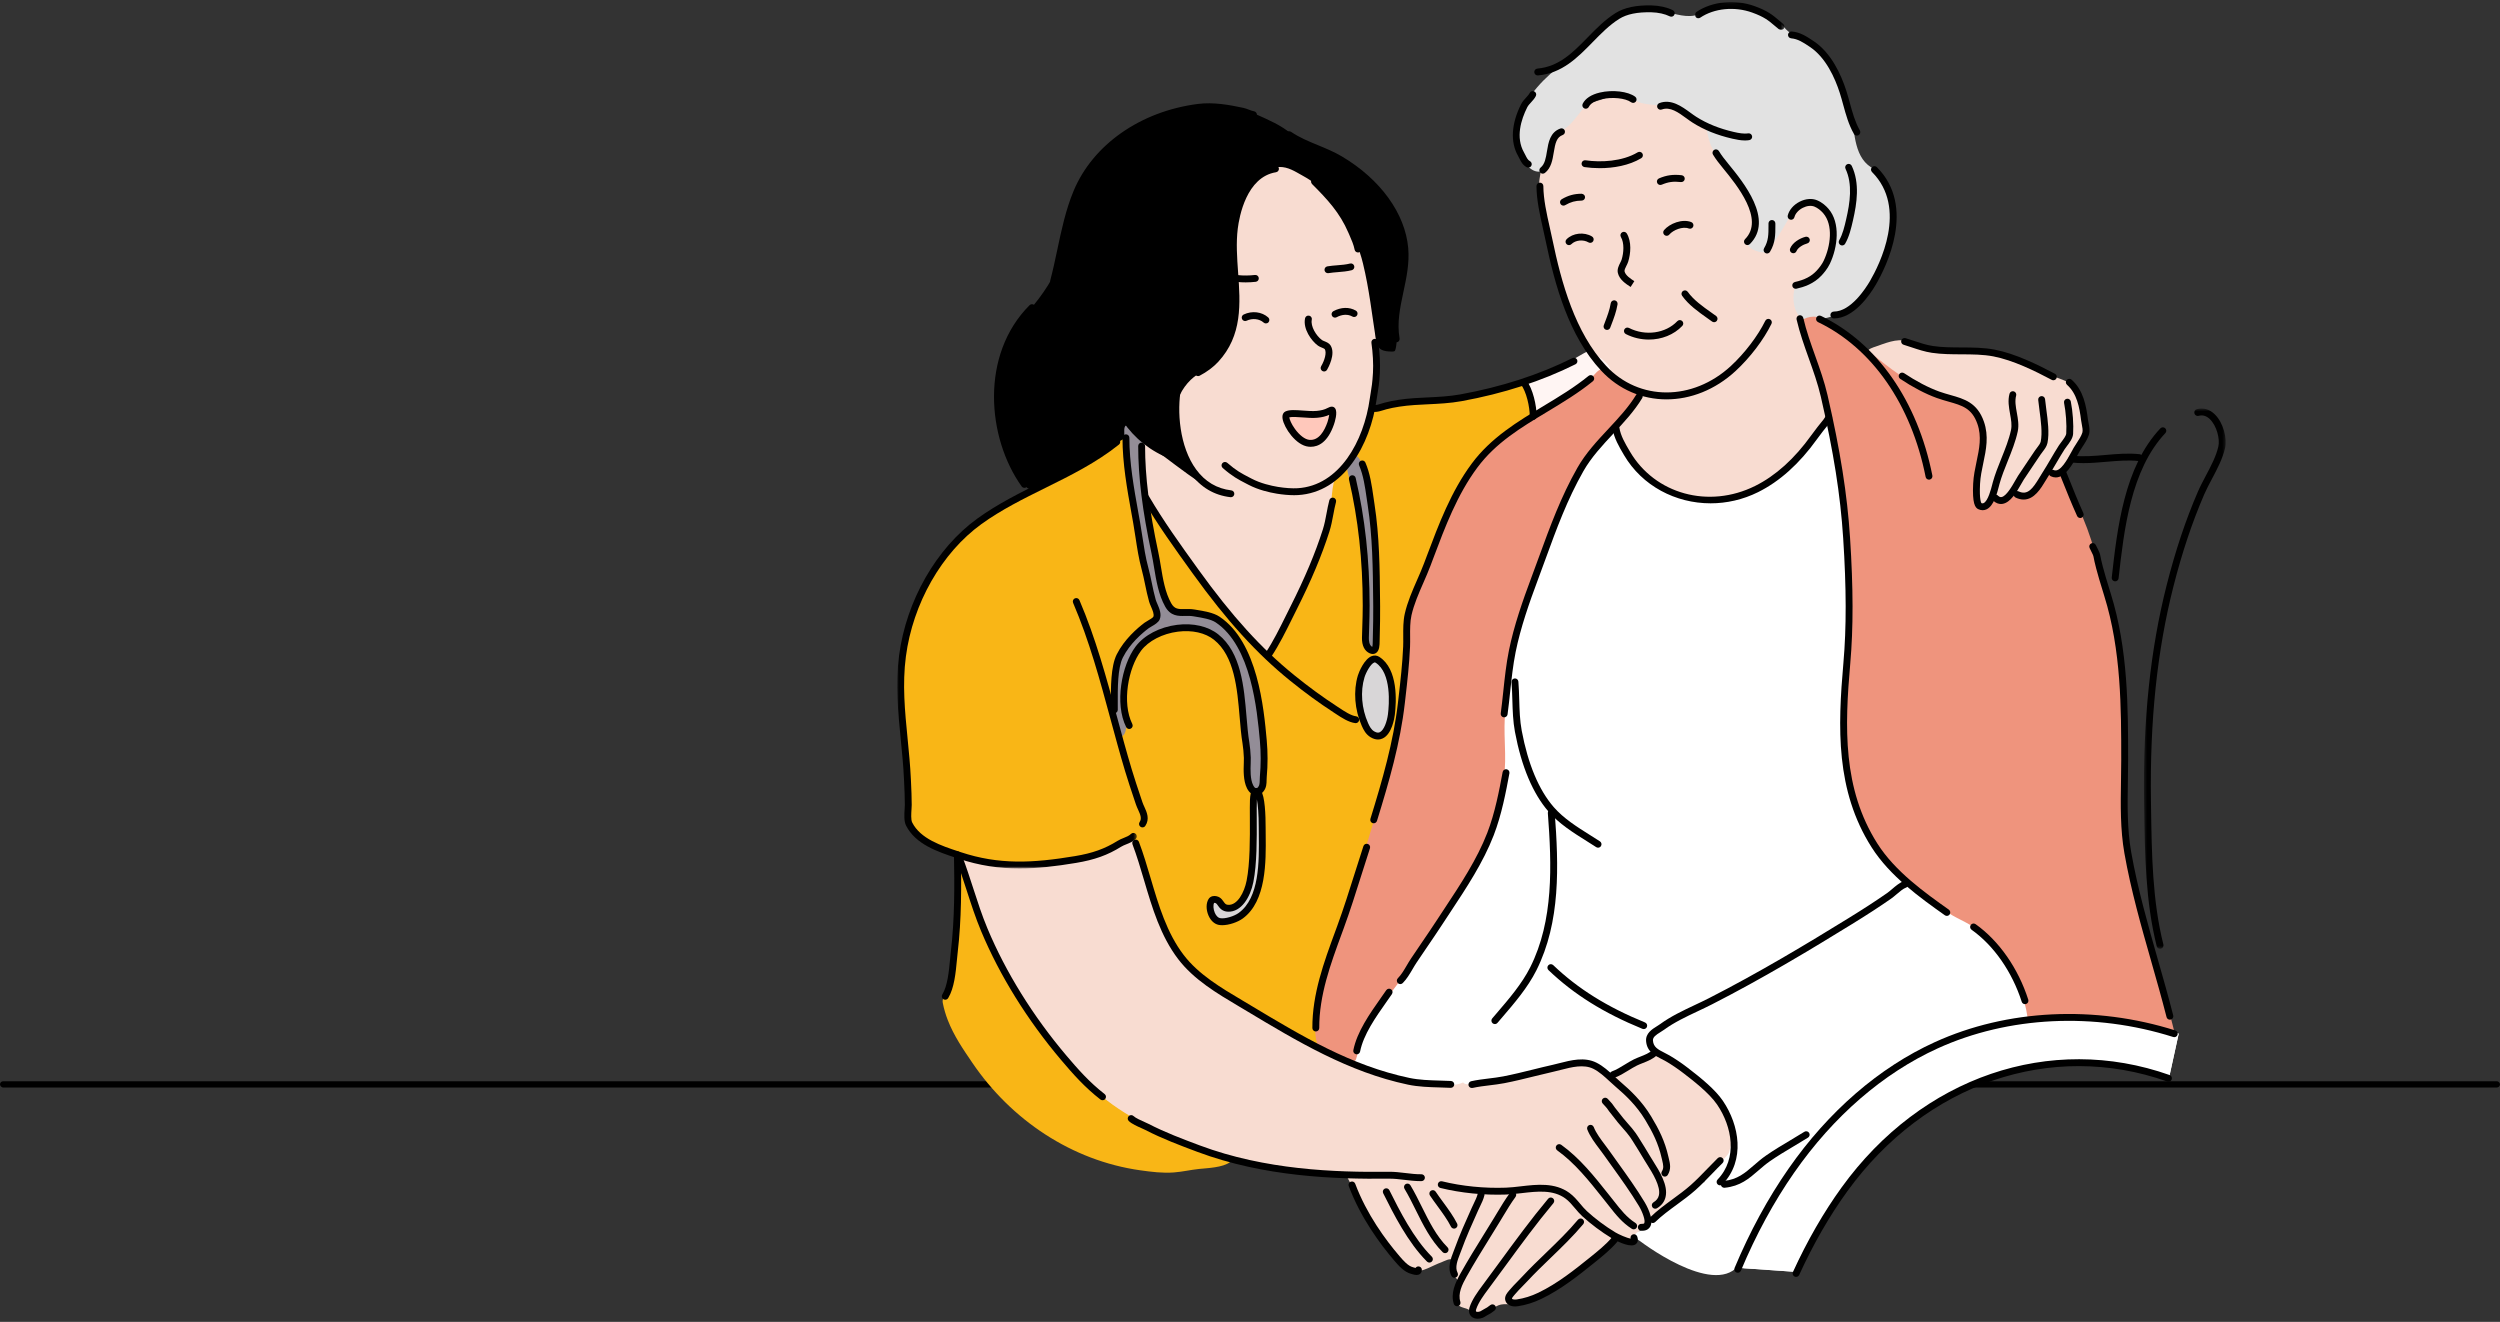 <svg xmlns="http://www.w3.org/2000/svg" xmlns:xlink="http://www.w3.org/1999/xlink" width="800" height="423" viewBox="0 0 800 423">
    <rect x="0" y="0" width="800" height="423" fill="#333333" stroke="none"/>
    <defs>
        <path id="prefix__a" d="M0 0.583L76.661 0.583 76.661 138.188 0 138.188z"/>
        <path id="prefix__c" d="M0.048 0.029L28.731 0.029 28.731 8.976 0.048 8.976z"/>
        <path id="prefix__e" d="M0.476 0.554L26.627 0.554 26.627 173.439 0.476 173.439z"/>
    </defs>
    <g fill="none" fill-rule="evenodd">
        <rect width="800" height="2" y="346" fill="#000" rx="1"/>
        <g>
            <path fill="#FFF" d="M293.261 405.65l18.702 1.301s16.769-41.509 56.764-59.121c34.88-15.36 63.167-2.03 63.167-2.03l3.288-15.005s-32.567-16.344-77.747 2.355c-43.124 17.848-64.174 72.5-64.174 72.5" transform="translate(262)"/>
            <g>
                <path fill="#FFF" d="M268.142 405.023l18.702 1.3s16.77-41.508 56.764-59.12c34.88-15.36 63.168-2.03 63.168-2.03l3.287-15.005s-32.567-16.344-77.747 2.355c-43.124 17.848-64.174 72.5-64.174 72.5" transform="translate(262) translate(25.119 .627)"/>
                <path fill="#F8DCD1" d="M293.829 112.31c-.634-2.961-4.354-7.956-3.975-10.791.47-3.521.38-8.596 2.448-11.688.995-1.49 4.091-3.627 4.897-5.235 3.919-7.821 5.745-13.174 3.31-20.44-2.127-6.337-6.092-10.546-10.707-15.276-3.407-3.489-5.466-7.727-9.285-10.911-3.16-2.635-6.843-4.831-10.644-6.422-2.35-.983-4.899-1.332-7.25-2.347-5.516-2.378-11.343-6.488-17.651-6.319-2.033.055-3.97 1.168-5.719 2.059-3.698 1.886-7.802 4.037-11.688 5.52-6.427 2.451-13.95 3.046-17.785 9.68-2.267 3.92-2.663 8.367-3.544 12.664-.501 2.447-1.103 5.297-.803 7.798.238 1.976.942 4 1.09 5.987.434 5.832 2.773 15.331 4.017 19.222 1.241 3.892 2.302 6.305 3.554 10.359 1.305 4.22 3.722 8.41 5.806 12.278 1.74 3.227 4.232 6.617 6.763 9.263 2.376 2.481 5.36 3.738 5.803 7.426.453 3.763-1.238 7.967-2.478 11.428-3.096 8.633-8.665 16.673-10.028 25.892-.587 3.971-1.2 8.037.477 11.864 3.882 8.854 13.626 5.67 19.41.727 3.91-3.344 5.16-3.941 9.833-5.124 4.671-1.18 6.005 3.343 9.56 3.332 9.934-.031 12.213 1.054 17.175-2.629 3.342-2.48 9.976-7.573 12.816-10.626.736-.792 7.93-11.302 8.455-12.246 3.211-5.746 3.038-9.908 2.805-16.275-.086-2.364-6.147-16.757-6.662-19.17" transform="translate(262) translate(25.119 .627)"/>
                <path fill="#E2E2E2" d="M287.787 90.745c-1.1.356-2.05 7.592 1.49 10.372 2.281 1.79 8.79-.194 10.442-.635 9.238-2.463 14.804-14.913 15.504-16.452 2.294-5.05 4.172-12.614 3.926-17.017-.163-2.902-3.69-12.246-6.356-13.472-6.744-3.105-6.332-11.73-7.496-17.785-.507-2.641-1.938-5.068-2.988-7.507-1.671-3.89-2.962-8.165-5.599-11.542-2.073-2.654-3.556-2.401-5.822-4.58-.513-.493-2.425-1.288-3.217-1.768-.527-.32-1.962-.43-2.522-.911-1.918-1.649-1.548-2.26-3.895-3.064-4.096-1.402-8.95-5.13-13.24-5.911-5.248-.956-9.276 3.875-14.284 4.031-3.69.116-7.476-1.571-11.094-2.17-3.142-.518-7.077.06-10.126.952-4.964 1.452-7.49 5.818-10.969 9.244-2.276 2.243-4.45 4.716-7.048 6.604-1.807 1.316-3.821 2.37-5.482 3.873-6.007 5.435-10.708 11.836-10.724 20.186-.009 4.191 1.072 7.76 4.542 10.275 2.292 1.66 5.837 1.144 6.137-4.008.298-5.152.748-5.928 5.086-9.217 3.83-2.904 6.15-8.738 10.503-10.333 3.054-1.119 6.202-.754 7.92-.308 2.968.77 3.76 2.314 5.835 2.786s3.25.445 4.591.656c1.624.256 3.3.096 4.914.363 3.148.52 4.649 1.99 7.235 3.573 1.212.743 2.893 1.16 3.468 2.625 1.234 3.15.761 4.18 2.4 7.389 1.324 2.592 3.689 7.043 6.311 8.188.884.386 1.608 1.967 2.254 2.764.756.934 1.757 2.435 2.243 3.542.997 2.266 4.878 7.418.543 15.175-1.278 2.288 5.053 4.277 6.301 3.21.791-.679 5.756-8.755 6.667-10.54.567-1.108 1.145-1.28 1.555-2.279.911-2.222 5.503-3.676 8.16-2.092 3.178 1.899 4.094 6.501 4.353 9.932.07.95.244 12.05-11.518 15.85" transform="translate(262) translate(25.119 .627)"/>
                <path fill="#F8DCD1" d="M144.05 376.167c4.527 8.551 7.867 17.15 14.507 24.315 1.657 1.787 3.799 5.424 6.524 5.722 3.1.337 6.197-1.909 9.054-2.899.54-.187 3.434-1.777 3.403-.444-.033 1.334-.094 3.221.444 4.565.283.704 1.426 1.084 1.375 1.932-.141 2.312-2.398 5.71.317 7.77 1.132.858 2.11.695 3.248 1.375.955.57 1.03 1.598 2.29 1.736 3.18.347 5.29-3.048 8.278-3.458 1.918-.262 3.79.277 5.713-.235 4.804-1.282 7.59-3 11.696-5.62 1.773-1.134 4.947-3.125 6.73-4.196 1.43-.858 3.239-2.837 5.492-4.546 2.254-1.71 3.955-4.158 6.717-5.858 1.661-1.023 3.717 1.56 5.722-.421 1.079-1.063 1.623-2.556 2.69-3.5.511-.451 1.54.027 2.073-.336.33-.227.812-1.938.83-2.241.04-.659.842-.789 1.267-1.21 1.284-1.27 2.306-1.47 5.13-3.712 2.823-2.243 5.218-3.896 7.712-6.134 3.893-3.498 5.651-5.438 9.41-7.418 1.819-.958 3.975-1.453 5.477-2.936 1.736-1.716 3.16-3.673 2.986-6.15-.25-3.568-2.397-7.075-3.737-10.287-1.842-4.412-4.327-7.304-7.874-10.537-1.02-.93-1.61-2.063-2.723-2.908-10.599-8.036-25.401-8.928-38.005-9.827-5.772-.412-11.434-.817-17.204-.786-6.379.035-12.768-.136-19.145.027-8.257.211-17.707 2.856-24.743 7.08-4.268 2.566-20.053 2.516-27.772-2.078-1.055-.63-30.998-16.74-38.425-24.13-1.796-1.786-8.035-10.308-9.949-16.881-.818-2.809-4.615-15.458-7.277-23.612-.856-2.623-5.247 1.176-11.769 3.733-5.431 2.13-11.892 3.91-19.032 4.18-14.309.54-25.022-3.501-25.517-2.68-.798 1.323 5.864 18.154 6.674 20.648 2.627 8.095 13.302 26.039 15.208 28.957 4.836 7.402 21.022 24.657 21.433 25.087 12.364 12.96 39.342 21.02 41.968 21.692 18.603 4.765 38.405 5.467 38.804 6.22M133.462 57.42c-1.064-1.004-1.85-2.651-3.02-3.47-11.06-7.735-23.839 5.289-29.703 13.491-1.932 2.703-3.024 4.498-4.756 7.451-.932 1.59-2.36 4.202-3.214 5.912-8.514 17.014-13.851 37.347-15.043 56.403-.382 6.096-.974 13.004.385 19.016 2.928 12.958 11.47 25.013 18.386 35.976 2.182 3.456 4.561 6.745 6.815 10.15 5.112 7.725 10.112 18.28 20.443 19.658 5.538.738 9.4-3.127 11.958-7.71 3.041-5.45 3.328-10.687 4.757-16.573 1.504-6.203 3.307-12.482 3.729-18.887.491-7.51-2.45-14.508-1.8-21.971.452-5.198 3.259-9.552 5.4-14.134 2.252-4.825 4.354-13.355 5.013-18.63 1.029-8.223.686-15.584-.385-24.411-.922-7.6-1.09-15.235-3.985-22.357-3.084-7.582-9.075-14.353-14.98-19.914" transform="translate(262) translate(25.119 .627)"/>
                <path fill="#FFF5F3" d="M221.518 111.46c-5.353 2.696-9.765 6.213-15.374 8.253-.859.312-4.453.972-4.91 1.713-.096.158.415 1.141.443 1.343.218 1.557.958 3.913 1.58 5.36.21.488.426 4.14.939 4.185.594.053.851-.416 1.277-.727 1.706-1.246 3.693-2.044 5.579-2.96 4.187-2.034 8.2-4.36 12.08-6.864 1.425-.92 3.699-1.674 4.753-3.125 1.446-1.99-2.87-4.593-4.072-5.671-.734-.658-1.419-1.948-2.295-1.507" transform="translate(262) translate(25.119 .627)"/>
                <path fill="#F8DCD1" d="M322.845 108.558c-2.908-.995-6.907.745-9.74 1.717-.532.181-2.836.828-2.512 1.768.453 1.32 1.862 2.471 2.75 3.474 1.06 1.192 1.764 2.75 2.988 3.78 1.435 1.207 2.807-.177 5.418 1.25 2.612 1.426 9.586 4.374 14.405 6.21 3.024 1.151 7.09 2.235 9.168 4.953 4.774 6.249-1.154 16.069-.462 22.996.151 1.52-.138 6.348 1.917 7.014 1.519.49 3.248-1.435 3.838-2.363.102-.161.822-1.698.995-1.64 1.394.45.763 2.426 2.772 1.257.933-.544 1.687-1.495 2.31-2.35.073-.098.683-1.17.964-.98.78.53.59 1.932 1.615 2.432 2.661 1.302 6.158-3.68 7.26-5.344.484-.73.652-1.947 1.34-2.537.537-.463 2.164 1.23 2.913 1.063 1.255-.281 2.591-1.883 3.525-2.751 1.526-1.417 3.874-6.287 5.01-8.04 2.834-4.377 1.15-7.735-.367-12.149-.658-1.923-1.716-3.765-3.04-5.422-1.562-1.956-4.431-2.308-6.608-3.466-3.64-1.937-8.23-4.657-12.14-5.859-4.864-1.495-9.142-2.488-14.412-2.036-6.146.526-10.759-.206-16.633-1.956-1.098-.327-2.172-.644-3.274-1.021" transform="translate(262) translate(25.119 .627)"/>
                <path fill="#000" d="M153.24 108.493c-1.328-8.449-2.2-16.58-4.201-24.792-.603-2.475-1.211-4.306-2.246-6.63-1.207-2.71-2.681-5.77-3.97-8.44-1.12-2.315-2.819-4.346-4.682-6.314-2.86-3.02-4.811-4.75-8.502-6.778-2.37-1.306-4.55-2.789-7.358-2.733-2.029.04-4.191 1.276-5.748 2.403-12.497 9.052-8.312 27.367-8.05 40.428.08 3.972-.172 8.893-2.033 12.554-1.493 2.938-3.842 5.953-6.381 8.102-1.643 1.39-3.495 2.43-5.156 3.75-2.796 2.217-5.4 6.218-5.617 9.845-.4 6.68 1.297 16.112 6.145 21.23 2.074 2.189 4.453 3.634 6.163 4.459 1.709.825 3.976 1.91 3.851 1.941-2.667.65-6.522-2.336-8.421-3.604-5.385-3.594-10.792-7.897-16.027-11.71-1.041-.758-2.357-1.853-3.276-2.488-.41-.283-1.137-.973-1.575-1.074-.614-.14-.006-.835-1.916.24-1.911 1.073-3.542 2.43-5.416 3.333-2.218 1.072-3.406 2.332-8.253 4.893-4.848 2.563-7.447 3.418-11.701 6.084-1.282.805-5.663 3.643-7.257 2.331-2.27-1.866-5.055-6.798-5.983-9.537-3.874-11.423-5.752-23.797-.897-35.12.956-2.233 2.455-7.607 5.92-10.634 3.466-3.026 9.534-11.69 10.181-14.869 3.797-18.654 5.692-31.05 22.766-43.538 6.162-4.507 14.978-7.617 22.179-8.316 3.887-.377 5.944-.44 9.825.08 3.88.522 7.207 1.455 9.383 2.432 3.925 1.762 7.673 3.345 11.004 6.085 5.351 4.4 10.476 5.502 15.804 8.47 6.739 3.754 13.519 9.603 18.383 18.994 4.246 8.198 2.156 17.514.118 27.843-.48 2.43-1.066 6.5-.728 7.95.61 2.614.003 5.886-.327 6.287-.285.345-1.539.212-1.935.188-2.337-.14-3.69-.946-4.067-3.345" transform="translate(262) translate(25.119 .627)"/>
                <path fill="#F9B616" d="M72.462 139.83c2.634-1.356 1.37 5.566 2.135 8.324 1.028 3.708 3.42 6.773 5.194 10.166 3.372 6.453 7.83 13.21 12.414 18.852 4.113 5.058 7.687 10.899 11.9 15.756 3.065 3.536 5.799 6.906 8.743 10.529 1.088 1.34 3.782 4.635 5.663 4.941 1.594.261 3.602-4.788 4.182-5.797 2.529-4.406 4.935-9.114 6.625-13.933 2.713-7.743 6.472-14.016 8.699-21.971 1.055-3.775.686-10.574 2.064-14.237.322-.856 2.141-2.103 2.71-2.832 1.635-2.1 3.248-3.925 4.379-6.319 1.806-3.831 3.772-9.467 4.363-11.474.806-2.733 6.35-3.203 9.641-3.588 7.02-.818 11.43-.784 18.29-1.585 1.62-.188 6.033-1.1 7.674-1.464 3.356-.746 5.683-1.018 8.866-2.46 1.256-.571 4.141-2.116 5.241-.162 1.262 2.242 3.004 7.41 1.875 10.026-.922 2.138-3.574 3.002-5.578 4.259-6.553 4.115-10.793 9.33-14.907 15.681-6.96 10.742-13.863 28.833-18.918 42.182-3.931 10.385 1.046 17.587-1.486 28.452-2.8 12.019-3.77 24.348-7.028 36.302-3.595 13.184-10.698 25.147-13.895 38.435-1.14 4.732-2.645 9.374-4.277 13.954-1.033 2.902-2.233 5.672-2.176 8.872.054 3.096.574 6.06 1.614 8.948.28.782 1.484 2.717.862 3.577-.33.459-.062 2.788-2.026 1.807-1.964-.982-4.76-2.561-6.196-3.247-4.088-1.952-6.915-4.107-10.88-6.267-8.64-4.704-16.646-10.082-24.103-16.535-5.31-4.597-8.615-10.57-11.562-19.104-2.946-8.532-3.312-12.201-5.225-17.517-.534-1.49-.651-4.298-2.449-4.524-.95-.119-8.713 4.144-12.3 5.356-2.417.818-7.979 1.508-10.486 2.03-12.906 2.68-21.571.673-34.704-2.892-2.447-.663-6.073-1.899-7.914-2.973-1.936-1.128-4.272-2.941-5.458-5.012-1.186-2.073-1.103-6.24-.55-10.555.554-4.316-.664-14.995-1.827-24.014C.575 221.47.53 213.302 2.04 204.97c2.344-12.944 7.75-21.79 16.066-31.956 8.154-9.963 26.453-17.736 37.71-23.357 6.064-3.028 12.47-7.677 16.647-9.828" transform="translate(262) translate(25.119 .627)"/>
                <path fill="#F9B616" d="M19.858 274.947c2.476 4.46 4.503 12.637 6.357 17.429 5.69 14.692 9.603 21.081 16.75 32.069 5.781 8.888 12.78 16.883 20.652 24.145 4.32 3.983 9.852 7.519 15.04 10.247 4.223 2.222 7.742 3.797 12 5.925 3.07 1.535 6.882 2.539 10.087 3.772 1.525.586 3.435 1.408 4.97 1.918.03.01 1.36.332.78.782-2.294 1.783-7.326 1.927-9.934 2.202-2.857.305-5.173.895-8.036 1.117-3.594.275-7.191-.184-10.745-.684-21.974-3.092-41.334-16.153-53.72-34.358-3.03-4.45-5.942-8.675-7.912-13.76-.675-1.745-1.198-3.546-1.563-5.37-.255-1.27.26-1.738 1.295-4.23 1.031-2.493.89-3.1 1.561-6.657.881-4.667.896-10.636 1.149-15.563.224-4.357.281-8.725.488-13.08.077-1.6.223-3.184.293-4.782.025-.553-.495-1.413 0-1.66.217-.107.371.326.488.538" transform="translate(262) translate(25.119 .627)"/>
                <path fill="#938D97" d="M73.662 135.471c-1.492-.12-.881 2.458-1.006 3.88-.347 3.915.676 7.882 1.007 11.753.621 7.24 2.722 14.04 3.804 22.197.918 6.921 4.475 17.787 5.262 22.653.402 2.489-5.24 5.139-7.808 7.69-3.537 3.513-5.402 8.686-5.58 13.737-.212 6.027.23 11.363 2.026 17.082.451 1.434 3.68-.214 1.15-12.762.493-10.107 5.81-19.78 17.902-21.332.979-.126 3.615-.099 4.581.226 1.044.35 2.57.361 3.568.732 12.272 4.573 11.648 22.683 12.567 33.394.41 4.782.426 8.64.586 12.319.162 3.68 2.482 7.174 3.844 4.908.812-1.355 1.776-3.065 1.867-4.588.17-2.845-.074-5.374-.09-8.249-.055-9.767-1.532-22.105-6.047-31.003-1.318-2.597-3.63-6.581-5.917-8.576-3.15-2.752-6-3.523-10.087-4.534-4.32-1.068-6.393 1.997-8.727-2.534-1.557-3.02-2.994-10.423-3.737-13.71-1.967-8.696-3-13.264-4.131-24.074-.367-3.518-.405-7.124-.54-10.632-.045-1.177.751-2.434.277-3.615-.748-1.872-2.779-4.8-4.771-4.962M143.91 149.04c.553 4.115 1.89 5.414 2.772 9.553 1.777 8.341 3.198 19.834 3.163 28.36-.023 5.441-.163 11.482-.332 16.119-.046 1.24.705 4.452 2.706 4.184 1.205-.162 1.218-2.418 1.283-3.242.292-3.71.063-6.298-.003-10.018-.228-12.86.179-24.927-2.267-37.573-.57-2.95-1.662-7.193-3.124-9.875-1.835-3.367-4.532.013-4.199 2.491" transform="translate(262) translate(25.119 .627)"/>
                <path fill="#D8D6D7" d="M154.803 234.569c-1.85 1.536-4.494-2.503-5.228-3.93-2.349-4.553-2.179-9.908-1.154-14.773.477-2.267 1.236-5.08 3.822-5.478 3.549-.546 4.336 3.446 5.048 6.055 1.571 5.753 2.696 13.821-2.488 18.126M114.713 253.01c-.447-.436-.797 1.78-.832 2.133-.228 2.291-.109 4.656-.1 6.95.023 5.984.345 12.413-.692 18.292-.594 3.366-2.8 9.585-7.402 9.303-1.497-.092-2.186-1.697-3.424-2.297-.244-.119-.958-.478-1.246-.23-1.405 1.204-1.022 4.42-.182 5.538 1.842 2.451 5.372 2.124 7.552.87 3.37-1.937 4.543-2.818 6.23-6.413 1.65-3.518 2.241-9.723 2.226-13.505-.014-3.787-.042-7.585-.116-11.37-.048-2.468.092-5.142-.842-7.49-.274-.684-.679-1.302-1.172-1.782" transform="translate(262) translate(25.119 .627)"/>
                <path fill="#FFC8BB" d="M124.823 132.446c.218-.89 2.642-.398 2.953-.38 1.825.112 3.758.172 5.584.164 1.495-.007 3.231-.353 4.649-.873.39-.143 1.272-.853 1.568-.162.303.714-.828 4.227-1.126 4.832-1.42 2.89-2.93 5.452-6.792 5.088-2.274-.213-5.907-3.907-6.415-5.975-.247-1.006-.64-1.803-.421-2.694" transform="translate(262) translate(25.119 .627)"/>
                <path fill="#FFF" d="M229.341 135.923c-1.282-2.941-8.06 4.924-11.138 8.612-7.596 9.108-12.575 20.055-17.796 30.595-9.784 19.745-18.022 40.187-26.387 60.563-7.082 17.247-14.14 34.438-20.104 52.103-3.722 11.02-7.555 21.856-9.227 33.392-.634 4.372-4.482 15.548-.115 17.89 6.693 3.589 18.03 6.503 25.919 7.17 2.905.244 7.24.959 10.31-.382 1.978-.866 2.652-2.13 3.575-3.773 3.534-6.287 8.59-11.708 12.148-18.037 2.638-4.694 4.706-9.615 7.442-14.245 1.113-1.883 2.364-1.616 4.83-.761 1.201.416 2.063 1.535 5.66 4.268 3.445 2.616 5.134 4.044 8.863 6.67 3.512 2.473 7.697 3.474 11.491 5.482 1.439.763 4.016 1.67 5.058 2.959 1.268 1.571-.334 4.402.967 6.014 1.724 2.136 2.96 2.233 8.055 5.42 6.172 3.863 11.727 7.977 14.849 13.22 3.485 5.854 4.251 9.229 2.403 15.109-.623 1.981-10.162 8.815-7.456 10.334 5.132 2.88 13.07-3.977 19.914-8.512 3.718-2.464 15.857-7.731 29.702-20.244 5.51-4.98 11.091-8.865 18.265-13.138 5.649-3.366 19.876-9.375 26.788-10.003 4.227-.384 3.938-.555 7.534-1.103 1.643-.25 5.122-.524 7.385-.656 2.264-.132-.753-5.482-2.58-9.283-6.687-13.923-17.987-24.71-26.058-37.71-1.88-3.029-11.335-22.194-12.43-24.431-5.185-10.591-10.022-21.3-13.439-32.598-3.21-10.617-4.603-21.997-6.413-32.92-2.493-15.043-1.44-30.405-3.984-45.551-.57-3.396-1.498-6.753-2.695-9.959-.11-.297-.598-3.413-1.811-3.148-.845.184-1.667 4.317-1.772 4.48-2.43 3.784-4.439 5.976-7.209 9.505-3.688 4.695-6.507 7.58-11.498 10.762-5.557 3.543-13.083 6.482-20.025 5.368-4.433-.711-9.878-1.994-13.757-4.048-3.617-1.916-7.504-5.18-10.018-8.617-2.286-3.127-3.963-7.854-5.246-10.797" transform="translate(262) translate(25.119 .627)"/>
                <path fill="#FFF" d="M206.043 305.652c1.803-.27 2.766 2.69 4.01 3.922 2.968 2.936 6.195 5.703 9.762 7.912 4.457 2.763 7.995 4.97 12.831 7.083 4.501 1.965 4.678 1.855 6.629 2.59.565.214 2.534 1.691 2.85 2.233.427.732-.97.279-1.206 2.457-.236 2.179 2.035 3.314 1.044 4.57-1.185 1.502-3.487 2.156-5.209 2.803-2.79 1.05-4.997 3.952-8.095 4.217-1.346.116-4.205-2.74-5.418-3.175-3.266-1.175-4.903-.409-8.445-.105-5.937.508-12.532 2.638-18.255 4.301-3.877 1.127-8.145 1.097-12.137 1.665-1.019.144-2.761.636-3.465-.57-.462-.793.644-1.721 1.049-2.311 1.42-2.066 2.89-4.684 3.845-6.995 1.933-4.675 5.034-10.556 8.616-14.256 2.368-2.448 3.814-4.222 5.526-6.96 1.711-2.739 3.116-4.034 3.715-5.743.436-1.244 1.04-3.443 2.353-3.638M237.78 396.589c6.661 4.957 29.514 19.745 33.545 3.156 3.035-7.637 7.728-15.035 11.84-21.41 3.246-5.033 6.322-8.834 9.238-13.073.9-1.307 3.313-4.158 3.672-4.486.939-.863 1.171-1.106 1.933-1.864.764-.756 1.636-1.782 1.377-1.825-.588-.098-5.837 2.608-6.13 2.815-4.09 2.929-8.637 5.714-12.697 8.62-4.426 3.167-8.948 8.47-14.396 9.668-2.144.47-4.418.374-6.608.012-.82-.135-1.74-.89-2.652-.69-1.33.293-2.43 1.636-3.423 2.45-2.21 1.816-4.017 3.743-6.468 5.18-1.582.927-4.293 3.473-5.246 4.165-.953.694-.74 1.721-1.689 2.627-.852.816-3.096 1.318-3.788 2.272-.88 1.21.842 1.898 1.492 2.383" transform="translate(262) translate(25.119 .627)"/>
                <path fill="#EF947D" d="M225.404 117.541c-1.351.195-2.105 1.725-3.228 2.543-3.334 2.428-5.935 4.817-10.487 7.332-4.552 2.516-23.072 12.82-30.726 26.45-3.533 6.292-6.696 14.716-9.384 21.381-2.86 7.092-7.162 14.157-8.261 21.846-.92 6.43-.17 13.507-1.1 20.006-2.08 14.556-5.062 29.358-9.23 43.391-6.517 21.942-11.632 35.25-18.17 55.324-.876 2.686-2.06 16.02.056 18.438 1.201 1.372 4.55 2.138 6.233 2.753 1.004.366 4.307 2.261 5.348 1.847.494-.197.847-2.56 1.01-2.968.899-2.233.95-3.228 1.705-4.981 3.128-7.277 9.237-14.042 13.775-20.505 6.298-8.973 11.944-18.01 18.054-27.343 5.268-8.045 8.551-16.004 11.468-25.161 1.474-4.633 1.944-9.984 2.055-14.799.079-3.374-.237-7.973-.19-11.388.136-10.091 1.56-21.285 4.732-32.098 2.766-9.426 5.955-18.748 9.498-27.92 3.738-9.676 7.527-19.277 14.07-27.494 3.89-4.886 8.746-8.844 12.573-13.65.698-.876 3.003-3.529 2.473-4.859-.425-1.064-2.342-1.739-3.238-2.264-2.167-1.268-3.946-2.034-5.93-3.611-.954-.76-1.981-2.433-3.106-2.27M295.037 101.024c-1.881-.93-6.58.235-6.024 2.244 2.457 8.904 4.817 12.498 6.754 20.244 4.736 18.928 7.66 35.55 8.26 55.3.344 11.4 1.168 18.712-.402 32.098-.706 6.034-.997 14.884-.997 23.763 0 8.877 1.89 17.012 4.043 23.037 2.31 6.46 4.958 10.882 9.167 16.49 5.326 7.096 11.8 10.999 18.844 16.16 4.433 3.25 7.04 3.565 11.138 6.671 4.688 3.552 8.59 8.214 12.68 16.377 1.45 2.894 2.901 9.137 3.214 11.622.103.82 3.567-.117 6.909-.251 4.451-.177 7.496-.001 10.807.302 4.677.432 9.965 1.092 15.327 1.54 3.154.262 8.801 1.66 12.495 3.198 1.676.698 1.432-.265 1.083-1.632-1.198-4.686-1.741-7.034-2.882-11.023-.668-2.34-1.674-6.155-2.368-8.47-1.406-4.684-2.865-9.361-4.275-14.059-2.651-8.833-6.152-25.68-6.166-32.585-.028-12.89.598-22.897-.159-35.754-.54-9.175-.46-15.152-2.485-26.934-1.55-9.028-4.607-14.626-7.002-23.975-1.038-4.053-3.188-9.839-5.063-13.586-1.956-3.905-2.138-4.222-3.607-8.048-.497-1.294-.517-3.564-1.664-2.88-.512.306-2.226.779-3.938-.185-.444-.25-4.402 5.778-5.53 6.744-2.723 2.332-3.494-.794-6.054.486-.956.479-1.84 1.145-2.976 1.373-1.201.24-3.222-.757-4.12-.457-1.14.38-1.081 4.147-3.665 2.517-2.01-1.268-1.895-8.24-.915-11.67 2.119-7.412 4.234-13.71-2.121-20.062-1.975-1.973-5.748-2.208-8.272-2.964-3.092-.926-5.847-2.314-8.704-3.852-7.264-3.908-15.192-10.83-18.497-13.614-3.303-2.785-7.361-5.06-8.826-6.292-1.464-1.233-2.98-1.363-4.01-1.873" transform="translate(262) translate(25.119 .627)"/>
                <path fill="#000" d="M127.028 157.836c-1.686 0-3.692-.174-5.605-.493-2.397-.398-5.902-1.213-8.99-2.825l-.805-.418c-2.531-1.31-4.36-2.259-7.477-4.97-.459-.4-.507-1.095-.108-1.553.398-.456 1.094-.507 1.554-.107 2.918 2.539 4.56 3.39 7.044 4.676l.813.423c2.829 1.476 6.092 2.23 8.332 2.604 2.255.376 4.629.537 6.35.43 13.321-.823 21.189-14.997 23.076-28.676.103-.747.211-1.388.32-2.027.268-1.595.522-3.102.7-6.262.157-2.81-.026-6.3-.5-9.575-.088-.6.33-1.159.93-1.247.603-.087 1.16.331 1.248.932.496 3.412.685 7.062.521 10.013-.184 3.283-.46 4.922-.728 6.505-.105.618-.21 1.239-.31 1.961-2.01 14.57-10.557 29.673-25.121 30.573-.389.024-.806.036-1.244.036M147.441 80.164c-.52 0-.983-.37-1.081-.9-.281-1.526-1.058-3.294-1.682-4.715l-.311-.712c-2.746-6.404-6.72-10.665-11.627-15.57-.43-.43-.43-1.126 0-1.556.43-.43 1.126-.43 1.557 0 5.079 5.074 9.193 9.494 12.094 16.258l.303.696c.67 1.525 1.503 3.423 1.832 5.199.11.598-.286 1.172-.883 1.283-.068.012-.135.017-.202.017M96.267 119.72c-.397 0-.78-.215-.977-.592-.281-.538-.072-1.203.467-1.485 2.033-1.06 3.969-2.5 5.309-3.948 7.19-7.77 6.523-17.085 5.816-26.948-.343-4.777-.698-9.716-.1-14.5.528-4.23 3.105-18.167 14.078-19.931.598-.105 1.166.31 1.262.91.097.6-.311 1.165-.912 1.261-9.46 1.523-11.763 14.187-12.243 18.031-.57 4.571-.224 9.4.11 14.072.71 9.896 1.445 20.13-6.394 28.6-1.528 1.65-3.625 3.214-5.907 4.405-.163.084-.337.125-.509.125" transform="translate(262) translate(25.119 .627)"/>
                <path fill="#000" d="M106.763 158.483c-.043 0-.086-.003-.129-.008-5.23-.61-9.524-3.156-12.764-7.565-5.757-7.833-6.748-19.684-5.176-27.955.82-4.314 1.921-9.186 4.66-12.408.394-.462 1.088-.52 1.552-.127.463.393.52 1.088.127 1.55-2.592 3.05-3.622 8.479-4.176 11.395-1.434 7.55-.548 18.983 4.787 26.242 2.864 3.897 6.647 6.145 11.246 6.682.603.071 1.036.617.966 1.22-.067.561-.541.974-1.093.974M85.636 145.374c-.156 0-.315-.033-.466-.104-12.331-5.77-19.573-18.57-18.022-31.847.07-.604.63-1.038 1.221-.966.605.071 1.037.617.967 1.22-1.443 12.337 5.297 24.232 16.768 29.6.551.258.788.913.53 1.463-.187.4-.584.634-.998.634M75.19 85.435c-.175 0-.353-.041-.518-.13-.536-.285-.74-.951-.453-1.488 1.846-3.458 3.032-7.228 4.179-10.874.893-2.844 1.818-5.784 3.058-8.613 2.07-4.716 9.988-20.288 24.987-22.608 3.686-.571 7.492-1.16 11.322.305.568.218.853.854.636 1.422-.218.568-.854.853-1.423.634-3.284-1.256-6.637-.736-10.19-.187-13.899 2.149-21.36 16.86-23.315 21.319-1.192 2.718-2.098 5.6-2.975 8.388-1.177 3.742-2.394 7.612-4.336 11.25-.198.37-.579.582-.973.582" transform="translate(262) translate(25.119 .627)"/>
                <path fill="#000" d="M50.054 90.388c-.094 0-.189-.012-.283-.036-.588-.157-.938-.76-.782-1.346.853-3.217 1.56-6.562 2.244-9.796 1.323-6.257 2.69-12.728 5.203-18.753C62.61 45.65 77.847 34.988 96.201 32.634c5.022-.643 10.16.314 14.58 1.263.627.135 1.2.357 1.752.572.568.22 1.104.428 1.629.511.6.094 1.01.657.916 1.258-.095.6-.664 1.012-1.259.915-.759-.119-1.433-.38-2.083-.633-.494-.192-.961-.373-1.417-.47-4.241-.911-9.157-1.832-13.838-1.233-17.574 2.253-32.14 12.402-38.012 26.487-2.433 5.834-3.78 12.202-5.08 18.36-.69 3.262-1.404 6.634-2.272 9.906-.13.493-.576.818-1.063.818M67.203 131.965c-.166 0-.333-.037-.492-.116-10.07-5.032-14.026-15.445-16.567-24.969-1.053-3.941-1.565-7.076-1.565-9.585 0-.608.493-1.1 1.101-1.1s1.102.492 1.102 1.1c0 2.315.487 5.264 1.49 9.018 2.414 9.05 6.135 18.927 15.424 23.568.545.272.764.933.493 1.476-.193.385-.582.608-.986.608M40.703 155.48c-.343 0-.682-.16-.896-.46-11.12-15.556-13.31-42.149 2.538-57.985.43-.43 1.127-.43 1.557 0 .43.43.43 1.126 0 1.556-15.034 15.023-12.901 40.324-2.303 55.15.353.495.238 1.182-.256 1.535-.195.138-.418.205-.64.205M159.661 108.936c-.525 0-.99-.375-1.083-.91-.952-5.409.167-10.648 1.249-15.715.928-4.348 1.888-8.843 1.493-13.36-.908-10.368-8.453-20.701-20.183-27.64-2.328-1.378-4.867-2.426-7.323-3.438-3.034-1.25-6.172-2.543-9.034-4.491-.504-.343-.633-1.027-.291-1.53.343-.5 1.028-.631 1.53-.29 2.674 1.82 5.57 3.013 8.635 4.277 2.527 1.042 5.142 2.12 7.605 3.577 12.34 7.3 20.286 18.27 21.254 29.343.425 4.846-.57 9.505-1.533 14.011-1.085 5.085-2.11 9.888-1.233 14.875.105.599-.294 1.17-.894 1.275-.064.011-.13.016-.192.016M117.976 102.873c-.26 0-.523-.093-.733-.28-1.37-1.223-3.604-1.467-5.438-.59-.549.26-1.207.03-1.468-.519-.263-.548-.03-1.205.518-1.467 2.655-1.27 5.813-.893 7.856.936.454.405.491 1.1.086 1.553-.217.243-.519.367-.82.367M140.086 101.014c-.393 0-.774-.21-.972-.581-.287-.536-.084-1.203.452-1.49 2.469-1.318 5.09-1.382 7.185-.176.527.304.708.976.404 1.503-.303.527-.978.706-1.503.404-1.424-.821-3.265-.743-5.048.21-.165.089-.343.13-.518.13M111.474 89.735c-.911 0-1.803-.045-2.654-.135-.605-.064-1.043-.605-.978-1.21.063-.603.604-1.034 1.21-.978 1.691.178 3.565.164 5.42-.048.607-.072 1.149.366 1.218.97.068.604-.366 1.148-.97 1.216-1.086.124-2.18.185-3.246.185" transform="translate(262) translate(25.119 .627)"/>
                <path fill="#000" d="M137.82 86.793c-.527 0-.994-.38-1.085-.918-.1-.599.303-1.166.903-1.268 1.062-.18 2.133-.264 3.172-.347 1.431-.114 2.784-.222 4.088-.555.587-.155 1.189.204 1.34.794.15.588-.206 1.188-.795 1.338-1.486.38-2.997.5-4.458.617-1.036.082-2.015.16-2.98.324-.063.01-.124.015-.185.015M136.587 118.242c-.192 0-.384-.049-.56-.153-.524-.31-.697-.985-.387-1.508 1.092-1.841 1.866-4.397 1.15-5.507-.106-.134-.627-.348-.938-.476-.426-.176-.866-.356-1.233-.625-2.094-1.53-4.848-5.367-4.117-8.748.128-.594.712-.973 1.309-.843.595.128.972.714.843 1.308-.44 2.037 1.36 5.115 3.264 6.506.152.112.481.247.771.366.704.29 1.5.618 1.954 1.321 1.785 2.772-.807 7.311-1.108 7.82-.206.346-.573.54-.948.54M125.458 132.922c.064.616.626 2.1 1.827 3.745 1.477 2.02 3.183 3.313 4.565 3.456 3.08.327 4.868-2.91 5.824-5.677.224-.647.45-1.603.555-2.323-1.069.488-2.296.788-3.762.927-1.516.145-3.206.017-4.84-.107-1.55-.115-3.283-.244-4.169-.021zm6.845 9.426c-.233 0-.46-.013-.68-.035-4.07-.423-7.825-6.026-8.313-8.898-.277-1.631.558-2.214.93-2.388 1.271-.597 3.256-.449 5.552-.278 1.543.116 3.14.236 4.468.11 1.406-.133 2.514-.428 3.386-.902 1.147-.637 1.967-.603 2.469.083.916 1.24-.138 4.487-.359 5.125-2.01 5.814-5.043 7.183-7.453 7.183z" transform="translate(262) translate(25.119 .627)"/>
                <g transform="translate(262) translate(25.119 .627) translate(0 139.094)">
                    <mask id="prefix__b" fill="#fff">
                        <use xlink:href="#prefix__a"/>
                    </mask>
                    <path fill="#000" d="M39.12 138.188c-6.483 0-12.775-.892-19.521-3.139l-.744-.247c-5.802-1.922-13.023-4.314-16.049-10.363-.693-1.385-.553-3.555-.441-5.298.032-.495.061-.938.061-1.28 0-2.458-.108-4.79-.223-7.258l-.042-.896c-.193-4.268-.618-8.565-1.028-12.722-.86-8.716-1.75-17.732-.552-26.902 2.293-17.562 11.901-34.378 25.076-43.885 6.526-4.712 13.761-8.292 20.758-11.754 7.904-3.913 16.077-7.957 23.16-13.62.476-.38 1.17-.303 1.548.17.38.476.303 1.168-.172 1.548-7.269 5.811-15.55 9.91-23.559 13.874-6.915 3.422-14.067 6.962-20.446 11.565C14.247 37.145 4.982 53.387 2.765 70.367 1.6 79.29 2.438 87.78 3.325 96.77c.412 4.184.84 8.51 1.036 12.836l.042.896c.116 2.494.226 4.851.226 7.36 0 .38-.031.872-.067 1.42-.085 1.322-.213 3.319.214 4.174 2.617 5.23 9.357 7.463 14.772 9.259l.747.246c12.279 4.09 23.088 3.523 36.546 1.28 5.642-.938 9.592-2.35 13.633-4.874.666-.417 1.358-.694 2.028-.963.87-.347 1.692-.678 2.28-1.265.43-.43 1.126-.43 1.556 0 .43.43.43 1.127 0 1.556-.906.906-2.028 1.356-3.017 1.753-.606.242-1.179.473-1.68.785-4.305 2.688-8.488 4.188-14.438 5.18-6.47 1.078-12.352 1.775-18.084 1.775" mask="url(#prefix__b)"/>
                </g>
                <path fill="#000" d="M78.472 264.142c-.21 0-.423-.06-.611-.185-.505-.338-.641-1.022-.304-1.526.748-1.12.305-2.23-.48-3.95-.252-.553-.513-1.123-.707-1.706l-.577-1.723c-.971-2.898-1.976-5.892-2.876-8.895-1.665-5.545-3.198-11.213-4.682-16.695-3.345-12.367-6.806-25.155-11.961-37.176-.24-.558.02-1.205.578-1.445.557-.236 1.207.019 1.446.578 5.217 12.163 8.698 25.027 12.063 37.469 1.48 5.466 3.009 11.12 4.665 16.636.89 2.97 1.89 5.949 2.855 8.829l.578 1.725c.164.493.393.989.622 1.489.79 1.732 1.775 3.889.307 6.084-.212.319-.56.49-.916.49" transform="translate(262) translate(25.119 .627)"/>
                <path fill="#000" d="M69.469 227.622c-.608 0-1.101-.493-1.101-1.1l-.006-1.722c-.024-5.417-.056-12.16 1.875-16.016 2.41-4.82 6.61-8.42 8.898-10.137.27-.202.66-.431 1.087-.678.513-.297 1.58-.914 1.732-1.236.317-.79-.244-2.083-.737-3.225-.246-.568-.478-1.105-.625-1.617-.518-1.817-.907-3.69-1.283-5.501-.333-1.606-.677-3.267-1.104-4.832-.91-3.341-1.438-6.802-1.947-10.147-.23-1.507-.458-3.013-.723-4.51l-.574-3.214c-1.418-7.877-2.885-16.021-2.885-24.234 0-.607.493-1.1 1.101-1.1s1.101.493 1.101 1.1c0 8.016 1.45 16.063 2.85 23.844l.577 3.223c.266 1.513.498 3.036.73 4.56.5 3.284 1.017 6.68 1.894 9.899.445 1.63.797 3.326 1.136 4.965.368 1.771.748 3.603 1.245 5.342.106.376.312.848.528 1.35.632 1.457 1.417 3.274.76 4.918-.404 1.007-1.61 1.703-2.672 2.318-.34.198-.655.376-.869.536-2.133 1.6-6.041 4.943-8.25 9.36-1.696 3.388-1.666 9.838-1.643 15.022l.006 1.732c0 .607-.493 1.1-1.101 1.1" transform="translate(262) translate(25.119 .627)"/>
                <path fill="#000" d="M114.897 253.88c-.092 0-.18-.005-.262-.014-1.072-.114-2.062-.93-2.719-2.242-1.22-2.437-1.099-5.855-1.018-8.118.023-.646.045-1.197.024-1.596-.09-1.79-.192-3.188-.431-4.623-.426-2.55-.665-5.394-.92-8.404-.776-9.163-1.654-19.545-8.215-24.79-2.784-2.225-6.993-3.17-11.55-2.59-4.91.623-9.423 2.958-11.777 6.094-4.12 5.49-6.196 16.689-2.808 23.461.272.543.052 1.203-.493 1.475-.543.272-1.205.055-1.477-.492-3.736-7.467-1.489-19.761 3.017-25.764 2.74-3.65 7.697-6.251 13.261-6.958 5.15-.65 9.958.461 13.202 3.055 7.3 5.837 8.221 16.72 9.034 26.323.25 2.966.488 5.765.899 8.23.255 1.537.365 3.005.457 4.875.023.444.002 1.06-.022 1.783-.072 2.04-.182 5.12.788 7.055.323.647.738 1.011.98 1.037.126.028.384-.146.617-.438.46-.575.494-1.239.51-2.278.007-.368.014-.738.048-1.105.345-3.792.345-7.643 0-11.444-.896-9.831-2.758-30.29-14.145-37.877-1.551-1.033-4.302-1.482-6.512-1.842l-.66-.11c-.885-.147-1.765-.13-2.615-.109-2.182.045-4.651.099-6.39-3.027-2.096-3.77-2.828-8.199-3.537-12.481-.26-1.573-.505-3.058-.814-4.497-2.908-13.556-4.262-24.476-4.262-34.37 0-.607.493-1.1 1.101-1.1s1.101.493 1.101 1.1c0 9.735 1.338 20.51 4.213 33.91.32 1.49.58 3.07.834 4.598.678 4.097 1.379 8.334 3.29 11.771 1.094 1.968 2.344 1.938 4.416 1.896.905-.018 1.938-.043 3.025.139l.653.108c2.42.394 5.43.885 7.378 2.183 12.265 8.17 14.19 29.336 15.117 39.509.357 3.934.357 7.918 0 11.844-.028.312-.033.626-.038.94-.018 1.137-.04 2.427-.994 3.618-.813 1.015-1.665 1.265-2.306 1.265" transform="translate(262) translate(25.119 .627)"/>
                <path fill="#000" d="M101.49 288.287c-.037 0-.067.003-.088.01-.345.62-.293 1.983.216 3.162.41.948 1.03 1.59 1.66 1.717 1.636.32 4.558-.626 5.98-1.659 6.67-4.845 6.538-16.41 6.442-24.857-.01-.927-.02-1.81-.02-2.635 0-4.076-.266-7.164-.599-8.862-.043.709-.062 1.623-.055 2.74l.01 3.27c.033 6.539.074 14.677-1.084 20.46-.964 4.82-3.818 9.606-8.101 9.486-1.894-.062-2.711-1.222-3.252-1.991-.204-.29-.398-.566-.582-.69-.14-.092-.38-.151-.528-.151m2.498 7.149c-.403 0-.786-.033-1.14-.103-1.36-.27-2.544-1.366-3.251-3.001-.812-1.88-.798-3.954.033-5.284.292-.468.747-.781 1.317-.905.887-.194 1.79.13 2.292.465.527.351.865.83 1.163 1.255.503.715.758 1.031 1.52 1.056 2.944.15 5.114-3.933 5.872-7.718 1.113-5.565 1.073-13.578 1.042-20.018l-.012-3.27c-.02-3.916.2-5.86 1.514-6.322.49-.172 1.239-.166 2.027.83 1.32 1.666 1.517 7.984 1.517 11.604 0 .817.01 1.691.021 2.61.096 8.423.24 21.15-7.348 26.663-1.576 1.145-4.355 2.138-6.567 2.138" transform="translate(262) translate(25.119 .627)"/>
                <path fill="#000" d="M177.138 347.483l-.057-.001c-1.156-.06-2.325-.092-3.495-.126-3.35-.094-6.811-.193-10.157-.898-19.03-4.008-35.54-13.918-51.505-23.503l-2.584-1.54c-7.08-4.2-14.402-8.543-19.42-15.097-5.661-7.398-8.337-16.46-10.925-25.223-1.14-3.86-2.317-7.85-3.724-11.565-.215-.569.072-1.204.641-1.418.565-.217 1.204.07 1.42.639 1.435 3.792 2.625 7.822 3.775 11.721 2.531 8.571 5.149 17.436 10.562 24.507 4.76 6.218 11.894 10.45 18.795 14.544l2.594 1.546c16.538 9.928 32.158 19.305 50.826 23.238 3.15.663 6.512.758 9.764.851 1.187.033 2.371.066 3.545.126.607.03 1.075.547 1.044 1.155-.03.587-.517 1.044-1.1 1.044M65.693 351.447c-.236 0-.473-.076-.675-.232-5.04-3.914-8.82-8.206-12.564-12.627-10.803-12.753-19.659-27.013-25.61-41.24-1.793-4.282-3.237-8.748-4.634-13.067-1.058-3.27-2.151-6.65-3.382-9.9-.214-.57.072-1.205.641-1.42.569-.215 1.204.072 1.42.64 1.248 3.302 2.35 6.709 3.416 10.002 1.383 4.277 2.813 8.7 4.57 12.898 5.865 14.02 14.6 28.082 25.26 40.666 3.667 4.327 7.362 8.527 12.235 12.312.48.372.566 1.063.193 1.543-.217.28-.541.425-.87.425M167.516 377.337c-1.732 0-3.462-.204-5.138-.403-1.758-.208-3.425-.411-5.081-.387-17.345.193-39.968-.602-61.254-8.576-5.528-2.07-11.243-4.211-16.666-7.016-.258-.135-.647-.305-1.097-.507-1.457-.645-3.27-1.45-4.193-2.352-.434-.423-.442-1.12-.017-1.555.426-.433 1.123-.441 1.557-.017.639.624 2.39 1.4 3.546 1.915.5.22.931.415 1.217.561 5.306 2.746 10.959 4.863 16.425 6.91 20.946 7.846 43.309 8.637 60.456 8.436 1.797-.032 3.616.194 5.367.401 1.76.21 3.41.413 5.091.389h.012c.603 0 1.095.483 1.101 1.087.007.61-.48 1.106-1.088 1.113l-.238.001M234.93 397.906c-2.478 0-6.3-2.303-6.348-2.332-3.29-1.997-6.608-4.475-9.34-6.98-.88-.806-1.644-1.715-2.381-2.593-.98-1.165-1.904-2.265-3.055-3.11-3.936-2.889-9.045-2.293-13.986-1.714-1.657.193-3.37.393-4.992.452-7.05.247-14.516-.497-21.012-2.105-.591-.145-.95-.743-.805-1.332.146-.59.747-.953 1.334-.803 6.302 1.56 13.552 2.291 20.405 2.039 1.532-.053 3.126-.24 4.814-.437 5.116-.595 10.91-1.272 15.545 2.126 1.364 1.001 2.42 2.257 3.438 3.47.725.86 1.408 1.676 2.183 2.385 2.629 2.41 5.823 4.797 8.996 6.723 1.138.692 3.81 1.877 4.964 2.025-.157-.551.14-1.138.687-1.336.572-.208 1.203.092 1.41.663.506 1.408-.049 2.134-.424 2.44-.367.298-.863.419-1.432.419M235.66 392.765c-.2 0-.406-.054-.587-.17-3.116-1.973-5.168-4.586-7.34-7.35l-1.96-2.474c-4.364-5.498-8.876-11.181-14.59-15.285-.494-.355-.607-1.042-.251-1.535.355-.493 1.044-.604 1.536-.253 5.963 4.284 10.573 10.09 15.03 15.704l1.967 2.483c2.051 2.613 3.99 5.08 6.785 6.85.514.325.668 1.005.342 1.518-.21.33-.567.512-.932.512" transform="translate(262) translate(25.119 .627)"/>
                <path fill="#000" d="M238.405 393.21c-.124 0-.255-.005-.39-.015-.607-.048-1.06-.578-1.013-1.184.048-.604.583-1.046 1.184-1.01.208.013.707.03.838-.176.478-.777-.516-3.59-1.723-5.587-2.611-4.332-5.654-8.568-8.596-12.666-.867-1.207-1.732-2.413-2.587-3.618-.439-.622-.913-1.25-1.392-1.885-1.48-1.966-3.013-3.998-3.904-6.243-.225-.564.053-1.205.617-1.429.568-.225 1.204.052 1.43.617.78 1.97 2.223 3.882 3.616 5.73.494.655.98 1.3 1.432 1.939.851 1.202 1.713 2.403 2.577 3.606 2.967 4.133 6.035 8.407 8.693 12.812.333.549 3.21 5.45 1.71 7.878-.355.576-1.072 1.232-2.492 1.232M242.563 386.159c-.374 0-.738-.19-.945-.532-.314-.521-.146-1.198.375-1.511.941-.567 1.505-1.287 1.723-2.201.68-2.857-2.024-7.153-3.813-9.997-.305-.484-.587-.933-.835-1.343l-1.804-2.992c-.367-.563-.735-1.166-1.102-1.766-.536-.875-1.07-1.748-1.666-2.599-.68-.978-1.456-1.85-2.277-2.776-.543-.612-1.087-1.225-1.606-1.87-2.958-3.679-3.329-4.273-3.508-4.558-.051-.08-.054-.086-.723-.816l-.652-.714c-.41-.45-.379-1.144.07-1.554.452-.412 1.147-.378 1.556.07l.65.712c.775.846.805.879.966 1.136.119.19.481.767 3.36 4.346.495.617 1.015 1.203 1.535 1.788.826.931 1.681 1.896 2.435 2.977.62.887 1.179 1.797 1.738 2.709.357.585.715 1.17 1.091 1.748l1.823 3.02c.241.402.517.84.812 1.31 2.105 3.343 4.987 7.923 4.092 11.678-.355 1.498-1.274 2.702-2.728 3.578-.179.107-.373.157-.567.157" transform="translate(262) translate(25.119 .627)"/>
                <path fill="#000" d="M245.617 375.888c-.2 0-.405-.055-.587-.17-.514-.327-.668-1.006-.342-1.52.653-1.028.466-1.981.082-3.577l-.157-.666c-1.042-4.63-2.852-8.227-5.253-12.201-2.778-4.605-6.344-7.952-9.466-10.616-.648-.553-1.29-1.145-1.936-1.742-1.634-1.51-3.323-3.07-5.207-4.004-3.078-1.532-6.934-.54-10.337.334-.755.194-1.491.383-2.2.542-2.093.47-4.18.987-6.27 1.504-3.14.778-6.385 1.582-9.621 2.21-1.583.306-3.204.504-4.77.694-1.804.218-3.669.445-5.427.839-.594.137-1.183-.241-1.316-.833-.133-.593.24-1.181.834-1.314 1.865-.418 3.785-.652 5.643-.877 1.529-.186 3.11-.378 4.616-.67 3.181-.618 6.399-1.414 9.512-2.184 2.104-.522 4.207-1.042 6.317-1.515.687-.155 1.401-.338 2.133-.528 3.775-.968 8.051-2.067 11.867-.173 2.165 1.076 3.972 2.745 5.72 4.359.625.577 1.245 1.15 1.871 1.684 3.258 2.78 6.984 6.28 9.924 11.152 2.509 4.16 4.409 7.936 5.514 12.858l.15.632c.385 1.595.821 3.404-.362 5.27-.209.331-.566.512-.932.512M146.706 230.779c-.041 0-.084-.003-.126-.008-2.119-.241-4.428-1.768-6.284-2.994l-.564-.37c-4.831-3.146-9.3-6.405-14.066-10.26-10.653-8.618-20.234-19.165-31.065-34.198l-.23-.32c-5.65-7.843-10.987-15.25-15.793-23.453-.307-.524-.13-1.197.394-1.505.524-.307 1.2-.132 1.507.393 4.753 8.113 10.06 15.48 15.68 23.279l.23.321c10.711 14.867 20.168 25.283 30.663 33.772 4.705 3.807 9.117 7.024 13.882 10.128l.576.378c1.572 1.039 3.726 2.462 5.32 2.643.604.069 1.037.615.969 1.218-.065.562-.54.976-1.093.976" transform="translate(262) translate(25.119 .627)"/>
                <path fill="#000" d="M118.78 210.012c-.208 0-.418-.06-.605-.183-.507-.333-.647-1.015-.314-1.522 2.46-3.734 4.517-7.887 6.505-11.905.475-.96.95-1.92 1.432-2.877 4.681-9.303 7.982-17.152 10.386-24.702.54-1.695.875-3.479 1.198-5.204.257-1.376.524-2.8.896-4.192.156-.587.759-.933 1.348-.78.588.157.936.76.78 1.347-.351 1.312-.598 2.632-.86 4.03-.335 1.79-.681 3.642-1.263 5.467-2.44 7.663-5.783 15.614-10.519 25.024-.478.95-.951 1.907-1.424 2.863-2.018 4.076-4.105 8.293-6.64 12.138-.21.32-.562.496-.92.496M152.166 208.65c-.273 0-.588-.055-.94-.204-1.678-.707-2.57-2.486-2.513-5.01.027-1.14.064-2.281.1-3.425.072-2.267.146-4.612.144-6.9-.013-14.468-1.454-27.654-4.407-40.311-.137-.592.23-1.184.823-1.322.597-.135 1.185.23 1.322.821 2.991 12.824 4.451 26.172 4.464 40.81.003 2.323-.073 4.687-.144 6.973-.037 1.138-.073 2.274-.1 3.405-.016.71.06 2.383 1.09 2.895.149-.47.156-1.484.158-1.852l.039-1.844c.073-3.028.149-6.16.116-9.226l-.02-1.99c-.098-10.032-.198-20.405-1.753-30.438-.114-.73-.22-1.478-.33-2.236-.52-3.624-1.057-7.371-2.427-10.532-.242-.557.014-1.206.572-1.447.558-.245 1.207.013 1.448.571 1.489 3.432 2.047 7.328 2.588 11.096.107.749.213 1.488.325 2.212 1.58 10.189 1.681 20.642 1.779 30.752l.02 1.99c.033 3.102-.043 6.254-.116 9.301l-.04 1.805c-.007 1.213-.018 3.045-1.176 3.808-.202.133-.55.298-1.022.298M152.822 211.34c-.057 0-.117.013-.189.04-1.129.412-2.625 3.133-3.119 4.752-1.362 4.48-.934 9.947 1.147 14.626.455 1.022.977 2.068 1.947 2.65.95.566 1.49.425 1.814.268 1.316-.641 2.305-3.377 2.602-5.75.379-3.03 1.214-13.174-3.952-16.5-.091-.058-.167-.086-.25-.086m1.007 24.674c-.672 0-1.464-.187-2.354-.72-1.52-.913-2.256-2.358-2.826-3.642-2.29-5.15-2.754-11.19-1.242-16.16.33-1.082 2.055-5.296 4.469-6.18.826-.3 1.651-.209 2.389.264 6.076 3.91 5.481 14.327 4.944 18.623-.124.995-.893 6.03-3.823 7.455-.403.196-.928.36-1.557.36M152.665 131.203c-.608 0-1.1-.493-1.1-1.1 0-.608.492-1.101 1.1-1.101.753 0 1.443-.218 2.243-.47.33-.103.663-.207 1.01-.3 2.596-.699 5.975-1.215 9.512-1.45 1.355-.091 2.717-.156 4.085-.222 3.528-.17 7.177-.344 10.651-.975 13.173-2.393 25.25-6.302 35.895-11.62.544-.27 1.205-.05 1.478.493.27.544.05 1.205-.493 1.476-10.832 5.41-23.107 9.386-36.485 11.816-3.618.656-7.341.836-10.94 1.008-1.354.065-2.703.13-4.044.22-3.398.226-6.625.716-9.088 1.378-.315.085-.618.181-.92.276-.89.28-1.812.57-2.904.57M15.357 319.285c-.196 0-.395-.052-.574-.162-.519-.317-.682-.994-.365-1.511 1.681-2.751 2.122-7.428 2.477-11.186.082-.871.16-1.696.247-2.443 1.257-10.743 1.188-21.244 1.01-31.077-.01-.608.474-1.11 1.082-1.12.6.024 1.11.472 1.12 1.08.179 9.91.248 20.494-1.024 31.372-.086.733-.162 1.54-.243 2.394-.375 3.983-.843 8.942-2.79 12.126-.207.34-.57.527-.94.527M246.167 127.172c-7.717 0-15.214-3.064-20.917-9.19-10.343-11.102-14.8-27.317-17.797-41.713-.246-1.179-.516-2.381-.79-3.6-1.02-4.538-2.074-9.23-2.11-13.741-.003-.607.485-1.104 1.093-1.109h.01c.603 0 1.094.488 1.1 1.092.032 4.276 1.061 8.851 2.056 13.275.277 1.23.55 2.445.797 3.634 2.934 14.1 7.278 29.957 17.252 40.663 10.513 11.288 27.662 11.292 39.893.013 4.417-4.076 8.64-9.62 11.022-14.47.267-.544.924-.773 1.473-.503.546.268.771.927.503 1.473-2.53 5.154-6.832 10.806-11.504 15.118-6.55 6.04-14.423 9.058-22.08 9.058" transform="translate(262) translate(25.119 .627)"/>
                <path fill="#000" d="M234.685 91.202c-1.518-.985-3.574-2.318-4.086-4.47-.287-1.202.29-2.35.754-3.272.187-.372.363-.724.45-1.005.691-2.232.886-5.335-.234-7.24-.31-.524-.134-1.199.39-1.506.524-.31 1.2-.133 1.508.39 1.56 2.651 1.25 6.39.44 9.005-.14.456-.368.907-.587 1.344-.318.634-.68 1.352-.58 1.774.31 1.296 1.938 2.351 3.126 3.122l-1.18 1.858zM213.186 65.172c-.379 0-.748-.196-.952-.547-.306-.524-.128-1.198.398-1.504 2.102-1.225 3.944-1.733 6.357-1.753.602.065 1.104.484 1.11 1.09.006.609-.484 1.106-1.093 1.11-2.023.018-3.5.425-5.266 1.454-.175.102-.366.15-.554.15M244.192 58.564c-.427 0-.835-.25-1.012-.668-.24-.56.02-1.206.58-1.444 2.42-1.033 4.525-1.322 7.267-1.005.603.07 1.036.617.966 1.22-.072.604-.628 1.035-1.222.966-2.386-.279-4.056-.05-6.147.843-.14.06-.287.088-.432.088M240.509 108.036c-2.5 0-5.04-.576-7.36-1.763-.543-.277-.757-.94-.48-1.48s.94-.757 1.483-.479c5.238 2.679 11.745 1.766 15.475-2.174.42-.443 1.114-.46 1.557-.044.442.418.46 1.114.043 1.555-2.715 2.87-6.662 4.385-10.718 4.385M227.12 104.95c-.128 0-.26-.023-.389-.07-.568-.215-.854-.85-.64-1.42l.329-.86c.794-2.08 1.545-4.043 1.904-6.211.098-.6.674-1.003 1.266-.906.6.099 1.006.664.907 1.264-.394 2.388-1.184 4.453-2.021 6.638l-.326.854c-.166.441-.584.712-1.03.712M261.386 102.476c-.223 0-.45-.069-.645-.21-.499-.361-1.01-.723-1.525-1.088-2.928-2.071-5.954-4.214-8.054-7.144-.355-.494-.242-1.182.253-1.536.496-.356 1.183-.238 1.536.254 1.886 2.63 4.759 4.664 7.538 6.63.522.37 1.04.736 1.545 1.102.492.357.603 1.045.246 1.538-.216.296-.553.454-.894.454M286.742 80.41c-.14 0-.28-.025-.416-.081-.564-.23-.833-.872-.604-1.435.777-1.903 3.031-3.254 4.92-3.75.581-.148 1.189.197 1.345.785.154.588-.199 1.19-.787 1.344-1.323.348-2.978 1.325-3.44 2.454-.174.426-.584.684-1.018.684" transform="translate(262) translate(25.119 .627)"/>
                <path fill="#000" d="M287.51 91.786c-.502 0-.956-.346-1.072-.856-.136-.592.236-1.182.828-1.317 3.166-.72 5.238-1.802 6.935-3.615.964-1.033 1.782-2.18 2.245-3.152 2.234-4.69 3.144-11.462-.135-15.243-.832-.96-1.83-1.711-2.81-2.114-1.027-.423-2.418-.277-3.724.386-1.371.696-2.396 1.841-2.677 2.988-.145.592-.747.951-1.33.808-.592-.144-.954-.74-.81-1.33.435-1.78 1.863-3.435 3.818-4.428 1.898-.965 3.923-1.134 5.562-.458 1.655.68 2.889 1.847 3.635 2.707 3.928 4.528 2.992 12.313.459 17.63-.762 1.597-1.97 3.008-2.624 3.707-2.552 2.732-5.645 3.711-8.054 4.26-.083.019-.164.027-.246.027M224.76 53.186c-1.73 0-3.372-.128-4.836-.343-.603-.09-1.018-.648-.929-1.25.089-.6.646-1.018 1.25-.928 4.835.714 11.753.417 16.696-2.553.524-.31 1.198-.143 1.51.377.314.521.145 1.198-.375 1.51-3.913 2.349-8.892 3.187-13.316 3.187M206.573 54.946c-.326 0-.648-.143-.865-.418-.376-.478-.295-1.169.183-1.546 1.34-1.057 1.67-3.075 2.02-5.211.468-2.852.997-6.083 4.289-7.27.57-.206 1.202.09 1.41.662.205.572-.091 1.202-.663 1.409-1.936.697-2.373 2.564-2.862 5.554-.402 2.457-.818 4.997-2.83 6.584-.203.16-.443.236-.682.236M271.27 44.322c-1.332 0-2.705-.265-4.02-.568-4.907-1.131-9.073-2.811-12.734-5.136-.657-.418-1.34-.913-2.043-1.426-2.545-1.856-5.173-3.778-7.83-2.773-.565.217-1.202-.071-1.418-.64-.215-.568.073-1.203.642-1.418 3.763-1.42 7.17 1.06 9.904 3.053.663.484 1.306.953 1.927 1.347 3.446 2.188 7.387 3.774 12.048 4.848 1.48.341 3.18.66 4.542.435.589-.094 1.167.306 1.267.907.098.6-.308 1.165-.908 1.264-.45.075-.91.107-1.377.107M201.937 53.007c-.166 0-.334-.038-.493-.117-1.284-.645-1.905-1.892-2.404-2.894-.127-.256-.251-.507-.385-.74-2.511-4.403-2.17-10.268.963-16.515.419-.836 1.043-1.517 1.594-2.119.473-.516.92-1.004 1.171-1.505.273-.544.937-.762 1.479-.49.543.272.763.934.49 1.476-.388.775-.962 1.4-1.516 2.006-.498.543-.969 1.056-1.25 1.618-1.975 3.939-3.755 9.641-1.018 14.44.155.268.298.555.444.849.407.819.793 1.592 1.42 1.906.543.274.763.935.49 1.478-.193.385-.582.607-.985.607M204.943 23.514c-.564 0-1.045-.432-1.095-1.005-.053-.606.395-1.139 1-1.191 6.92-.604 11.367-5.152 16.075-9.967 2.74-2.804 5.574-5.702 8.965-7.816 2.797-1.744 6.553-2.545 11.494-2.429 2.495.056 4.973.613 6.804 1.53.544.272.765.934.492 1.476-.271.542-.932.766-1.478.491-1.55-.776-3.688-1.248-5.867-1.297-4.517-.107-7.857.586-10.28 2.096-3.167 1.974-5.906 4.777-8.556 7.486-4.78 4.89-9.725 9.947-17.456 10.622-.033.002-.065.004-.098.004" transform="translate(262) translate(25.119 .627)"/>
                <g transform="translate(262) translate(25.119 .627) translate(255.185)">
                    <mask id="prefix__d" fill="#fff">
                        <use xlink:href="#prefix__c"/>
                    </mask>
                    <path fill="#000" d="M27.63 8.976c-.242 0-.486-.08-.69-.242-.53-.426-1-.824-1.445-1.201-1.878-1.592-3.236-2.743-7.074-4.13-5.643-2.038-12.178-1.4-16.655 1.628-.5.342-1.189.209-1.528-.294-.342-.504-.21-1.187.295-1.528C5.574-.2 12.893-.936 19.17 1.334c4.212 1.521 5.773 2.845 7.749 4.52.432.366.887.752 1.4 1.165.475.38.55 1.073.17 1.546-.219.27-.538.411-.86.411" mask="url(#prefix__d)"/>
                </g>
                <path fill="#000" d="M307.078 42.762c-.384 0-.758-.2-.96-.56-1.684-2.98-2.552-6.16-3.394-9.234-.345-1.266-.692-2.54-1.1-3.81-1.558-4.871-4.487-11.39-9.584-14.778l-.264-.175c-1.837-1.225-3.575-2.382-5.731-2.568-.607-.053-1.056-.585-1.003-1.19.052-.606.606-1.05 1.192-1.002 2.72.234 4.775 1.605 6.763 2.93l.262.173c5.629 3.74 8.798 10.733 10.463 15.94.417 1.301.773 2.604 1.127 3.9.842 3.08 1.637 5.99 3.187 8.733.298.529.112 1.2-.417 1.499-.172.097-.356.142-.54.142M302.37 77.918c-.186 0-.376-.047-.55-.148-.525-.304-.706-.976-.402-1.502 1.14-1.974 1.7-4.4 2.241-6.744 1.213-5.256 2.119-11.209-.21-16.137-.26-.55-.025-1.206.526-1.465.553-.26 1.206-.023 1.465.525 2.618 5.537 1.663 11.947.384 17.49-.569 2.468-1.194 5.172-2.5 7.43-.203.354-.572.55-.954.55M214.956 77.82c-.28 0-.561-.107-.777-.321-.431-.428-.432-1.125-.004-1.555 2.017-2.029 5.597-2.422 8.148-.899.522.312.692.987.38 1.51-.31.52-.986.692-1.51.38-1.667-.997-4.165-.736-5.456.56-.216.216-.499.324-.781.324M246.21 74.83c-.252 0-.504-.086-.712-.261-.463-.393-.52-1.087-.127-1.551 1.804-2.128 5.826-3.71 8.718-2.578.566.221.846.86.623 1.426-.22.565-.859.845-1.426.622-1.908-.745-4.969.459-6.235 1.953-.218.257-.53.388-.84.388M272.059 77.799c-.283 0-.563-.108-.779-.323-.43-.43-.43-1.126 0-1.556 6.365-6.358-2.644-17.358-6.973-22.645-1.264-1.545-2.353-2.906-3.272-4.437-.312-.521-.143-1.197.378-1.51.526-.314 1.2-.141 1.512.379.843 1.406 1.835 2.647 3.043 4.122 4.782 5.84 14.644 17.88 6.87 25.647-.216.215-.497.323-.78.323M278.33 80.485c-.192 0-.387-.05-.565-.157-.522-.312-.691-.988-.379-1.51 1.423-2.368 1.418-4.453 1.413-7.337l-.002-.602c0-.608.493-1.1 1.102-1.1.607 0 1.1.492 1.1 1.1l.002.597c.006 2.995.012 5.581-1.725 8.475-.206.343-.572.534-.946.534M220.328 34.164c-.165 0-.332-.038-.49-.116-.546-.271-.766-.933-.493-1.476.85-1.7 2.745-2.938 5.484-3.585 4.064-.96 9.031-.371 11.312 1.337.486.364.584 1.054.219 1.54-.365.485-1.054.584-1.542.22-1.757-1.316-6.1-1.754-9.484-.955-2.053.485-3.48 1.347-4.02 2.427-.193.385-.581.608-.986.608M299.706 101.276c-.608 0-1.1-.493-1.1-1.1 0-.608.492-1.101 1.1-1.101 5.44 0 10.216-7.457 11.55-9.741 3.077-5.272 12.217-23.368.662-34.917-.429-.43-.429-1.126 0-1.555.43-.43 1.127-.43 1.558 0 12.668 12.66 2.96 31.965-.319 37.58-1.9 3.257-7.017 10.834-13.45 10.834M194.208 228.92c-.048 0-.098-.003-.148-.01-.602-.08-1.025-.634-.944-1.236.312-2.324.568-4.73.816-7.06.459-4.316.934-8.782 1.798-13.056 1.6-7.925 4.434-16.006 7.257-23.558.793-2.122 1.564-4.234 2.331-6.335 3.638-9.963 7.072-19.373 12.348-28.637 2.649-4.65 6.32-8.585 9.872-12.39 3.223-3.455 6.557-7.027 8.975-11.024.312-.519.991-.688 1.511-.372.52.314.689.99.373 1.51-2.536 4.193-5.949 7.85-9.25 11.386-3.465 3.713-7.046 7.553-9.567 11.979-5.185 9.103-8.59 18.429-12.193 28.302-.77 2.106-1.542 4.224-2.337 6.351-2.792 7.467-5.592 15.449-7.16 23.223-.844 4.175-1.314 8.587-1.769 12.856-.249 2.342-.506 4.763-.823 7.117-.074.553-.547.954-1.09.954M152.466 262.827c-.107 0-.217-.016-.325-.049-.581-.18-.907-.795-.728-1.376 3.828-12.417 7.383-24.61 8.827-37.273l.182-1.582c.612-5.346 1.246-10.874 1.471-16.292.043-1.013.034-2.08.026-3.166-.017-2.456-.037-4.994.485-7.304.845-3.74 2.416-7.33 3.937-10.803.765-1.75 1.557-3.56 2.225-5.327l.924-2.452c3.803-10.117 7.736-20.578 14.35-29.49 6.155-8.295 14.694-13.437 22.953-18.411 4.886-2.942 9.938-5.985 14.431-9.646.469-.383 1.164-.316 1.548.157.385.472.314 1.164-.157 1.548-4.614 3.76-9.735 6.844-14.685 9.825-8.447 5.088-16.425 9.892-22.32 17.838-6.431 8.664-10.309 18.978-14.059 28.953l-.924 2.455c-.69 1.821-1.492 3.657-2.269 5.431-1.478 3.379-3.007 6.873-3.807 10.407-.464 2.06-.447 4.472-.43 6.803.008 1.122.016 2.225-.027 3.274-.229 5.499-.867 11.066-1.484 16.45l-.182 1.582c-1.465 12.85-5.05 25.15-8.91 37.67-.146.474-.582.778-1.052.778" transform="translate(262) translate(25.119 .627)"/>
                <path fill="#000" d="M224.26 270.63c-.205 0-.413-.057-.599-.177-.981-.64-1.99-1.273-3.005-1.909-4.367-2.74-8.882-5.574-12.258-9.471-5.035-5.814-8.645-14.388-10.731-25.482-.633-3.369-.734-6.824-.832-10.165-.055-1.901-.112-3.867-.269-5.768-.049-.606.402-1.137 1.008-1.187.614-.052 1.138.4 1.187 1.006.16 1.96.22 3.956.276 5.885.094 3.257.193 6.624.795 9.822 2.012 10.706 5.455 18.933 10.231 24.448 3.16 3.65 7.534 6.394 11.765 9.049 1.025.643 2.043 1.281 3.035 1.926.51.333.654 1.015.322 1.524-.212.323-.565.5-.924.5" transform="translate(262) translate(25.119 .627)"/>
                <path fill="#000" d="M191.23 327.075c-.252 0-.507-.085-.713-.263-.463-.394-.518-1.089-.124-1.55l1.338-1.562c4.013-4.672 8.164-9.503 10.835-14.823 7.506-14.961 6.893-32.587 5.623-49.358-.046-.607.409-1.135 1.015-1.181.593-.037 1.135.408 1.182 1.014 1.292 17.08 1.907 35.047-5.851 50.51-2.793 5.563-7.033 10.499-11.132 15.272l-1.334 1.556c-.218.254-.528.385-.839.385M238.875 328.682c-.14 0-.282-.026-.417-.082-12.403-5.068-21.959-11.04-30.071-18.796-.44-.421-.455-1.117-.034-1.557.42-.441 1.115-.454 1.557-.034 7.906 7.559 17.242 13.39 29.381 18.35.563.23.832.872.603 1.435-.175.426-.586.684-1.02.684M335.867 292.458c-.22 0-.442-.066-.637-.204-7.816-5.547-17.543-12.45-23.457-21.775-11.5-18.131-10.82-38.251-9-58.99.986-11.241.964-23.918-.073-39.897-.904-13.907-3.042-27.453-7.156-45.294-.96-4.155-2.425-8.261-3.845-12.234-1.438-4.029-2.925-8.196-3.913-12.471-.137-.593.233-1.182.825-1.32.602-.134 1.183.234 1.32.826.958 4.15 2.425 8.256 3.843 12.226 1.44 4.031 2.929 8.2 3.915 12.48 4.087 17.722 6.31 31.8 7.207 45.644 1.045 16.094 1.067 28.877.07 40.231-1.784 20.351-2.464 40.07 8.668 57.62 5.681 8.961 15.212 15.725 22.873 21.16.496.351.612 1.04.259 1.535-.215.303-.553.463-.899.463M360.878 320.703c-.466 0-.898-.298-1.048-.765-3.074-9.589-8.92-17.99-16.045-23.046-.495-.352-.611-1.039-.26-1.535.352-.494 1.036-.614 1.536-.26 7.503 5.328 13.65 14.138 16.865 24.171.187.578-.133 1.197-.713 1.382-.111.036-.225.053-.335.053" transform="translate(262) translate(25.119 .627)"/>
                <path fill="#000" d="M260.277 160.436c-11.186 0-21.889-5.541-27.694-15.406l-.149-.254c-1.44-2.447-3.07-5.22-3.527-8.21-.091-.6.321-1.162.922-1.254.623-.083 1.163.322 1.255.923.392 2.571 1.844 5.038 3.249 7.425l.148.255c7.999 13.592 25.193 18.313 39.997 10.98 6.582-3.261 12.648-8.728 18.03-16.248 1.278-1.784 2.637-3.478 3.918-5.059.18-.221.277-.393.389-.59.093-.161.193-.335.33-.544.33-.509 1.012-.655 1.522-.323.51.33.656 1.012.324 1.522-.11.17-.192.312-.268.444-.167.29-.315.543-.584.875-1.262 1.557-2.597 3.22-3.84 4.955-5.595 7.817-11.934 13.516-18.842 16.938-4.88 2.418-10.082 3.57-15.18 3.57M330.158 152.865c-.515 0-.975-.363-1.078-.887-4.595-23.177-17.145-41.231-34.435-49.535-.547-.263-.778-.92-.515-1.468.264-.547.917-.782 1.47-.515 17.92 8.606 30.91 27.228 35.64 51.091.119.596-.27 1.175-.867 1.293-.071.014-.144.021-.215.021" transform="translate(262) translate(25.119 .627)"/>
                <path fill="#000" d="M347.328 162.639c-.473 0-.954-.115-1.432-.344-.973-.468-1.926-1.805-1.603-8.175.122-2.453.612-4.776 1.086-7.024.87-4.129 1.693-8.03.262-12.1-1.749-4.984-4.877-5.87-9.21-7.098-1.203-.34-2.448-.693-3.756-1.163-3.573-1.283-7.737-3.457-11.72-6.122-.507-.338-.642-1.021-.304-1.526.339-.506 1.022-.641 1.528-.302 3.84 2.567 7.831 4.655 11.242 5.88 1.237.443 2.443.785 3.612 1.116 4.401 1.247 8.559 2.425 10.687 8.486 1.633 4.651.707 9.04-.186 13.283-.456 2.163-.928 4.401-1.039 6.621-.27 5.328.418 6.17.446 6.203.304.126.53.069.7-.01 1.407-.656 2.395-4.54 2.766-6.002l.169-.653c.716-2.603 1.753-5.18 2.755-7.674 1.195-2.972 2.43-6.046 3.074-9.075.336-1.576.026-3.296-.303-5.116-.38-2.115-.775-4.303-.177-6.478.162-.585.762-.932 1.353-.769.586.161.932.767.771 1.352-.466 1.694-.133 3.546.221 5.505.35 1.95.714 3.965.288 5.963-.683 3.216-1.954 6.379-3.184 9.439-.98 2.436-1.991 4.955-2.674 7.435l-.158.612c-.566 2.222-1.615 6.357-3.968 7.456-.4.186-.82.28-1.246.28" transform="translate(262) translate(25.119 .627)"/>
                <path fill="#000" d="M353.19 160.649c-.71 0-1.632-.239-2.572-1.144-.437-.422-.45-1.118-.029-1.555.426-.438 1.122-.45 1.558-.03.555.537.939.552 1.185.518 1.559-.227 3.441-3.546 4.452-5.329.337-.594.634-1.116.883-1.498 1.073-1.642 2.178-3.277 3.286-4.912.71-1.05 1.422-2.102 2.125-3.156.19-.286.422-.586.663-.898.49-.637 1.049-1.36 1.172-1.968.57-2.8.058-6.615-.391-9.981-.16-1.19-.313-2.332-.412-3.368-.057-.606.387-1.142.992-1.2.619-.058 1.145.386 1.202.99.096 1.012.245 2.124.4 3.287.475 3.538 1.011 7.547.369 10.711-.227 1.108-.951 2.046-1.59 2.873-.207.268-.408.526-.572.774-.706 1.06-1.42 2.114-2.134 3.168-1.101 1.627-2.199 3.25-3.266 4.883-.23.351-.5.832-.811 1.38-1.445 2.55-3.426 6.041-6.052 6.422-.139.02-.292.033-.458.033" transform="translate(262) translate(25.119 .627)"/>
                <path fill="#000" d="M360.45 159.234c-.789 0-1.646-.194-2.58-.639-.55-.262-.781-.919-.52-1.467.264-.548.919-.78 1.47-.52 2.919 1.395 4.575-.913 6.78-4.581.286-.473.56-.93.832-1.355.917-1.428 1.795-2.926 2.644-4.374.852-1.453 1.733-2.956 2.658-4.399.21-.325.49-.695.79-1.092.637-.837 1.508-1.984 1.557-2.726.182-2.81-.108-6.844-.703-9.806-.119-.596.267-1.176.864-1.295.594-.122 1.177.266 1.295.861.63 3.132.934 7.4.74 10.384-.09 1.402-1.15 2.794-1.998 3.913-.264.345-.509.667-.691.95-.9 1.405-1.77 2.888-2.612 4.323-.86 1.467-1.75 2.984-2.689 4.449-.26.407-.525.847-.798 1.3-1.512 2.515-3.653 6.074-7.038 6.074" transform="translate(262) translate(25.119 .627)"/>
                <path fill="#000" d="M370.72 152.156c-.514 0-1.049-.119-1.604-.384-.549-.263-.781-.92-.519-1.467.262-.549.919-.78 1.468-.519 2.03.97 4.43-3.483 5.716-5.878.258-.481.49-.91.689-1.251.288-.494.62-.999.956-1.514.718-1.093 1.461-2.225 1.804-3.32.213-.681.004-1.757-.181-2.707-.082-.425-.16-.833-.208-1.204-.534-4.219-1.32-8.574-4.512-11.392-.454-.402-.497-1.098-.094-1.553.4-.457 1.1-.498 1.554-.095 3.763 3.324 4.676 8.332 5.237 12.764.041.326.112.686.185 1.06.235 1.207.5 2.573.12 3.784-.434 1.388-1.261 2.65-2.063 3.87-.315.482-.626.954-.897 1.417-.188.322-.406.728-.65 1.182-1.5 2.794-3.87 7.207-7 7.207M369.955 121.058c-.174 0-.35-.042-.515-.129-5.382-2.856-12.366-6.29-18.657-7.507-3.283-.634-6.837-.649-10.273-.664-3.109-.013-6.323-.026-9.42-.486-2.254-.333-4.439-1.061-6.551-1.766-.84-.28-1.676-.559-2.51-.811-.582-.175-.912-.79-.735-1.371.174-.581.785-.913 1.371-.735.855.258 1.71.542 2.571.83 2.023.675 4.113 1.371 6.179 1.677 2.938.436 6.072.45 9.103.462 3.539.014 7.198.03 10.684.704 6.578 1.271 13.754 4.796 19.27 7.723.538.286.742.952.457 1.489-.198.372-.58.584-.974.584" transform="translate(262) translate(25.119 .627)"/>
                <path fill="#000" d="M378.557 165.133c-.417 0-.819-.24-1.002-.644-1.735-3.816-3.31-7.758-4.833-11.57l-.675-1.69c-.227-.564.048-1.205.613-1.43.562-.225 1.206.049 1.43.613l.678 1.69c1.512 3.79 3.078 7.707 4.792 11.475.251.554.006 1.206-.547 1.457-.148.068-.302.1-.456.1M407.244 325.675c-.49 0-.94-.331-1.065-.829-1.534-6.014-3.254-12.046-4.918-17.879-3.188-11.179-6.484-22.738-8.57-34.553-1.342-7.596-1.213-15.515-1.089-23.174.038-2.24.074-4.471.074-6.682 0-16.467 0-35.131-5.439-52.52-2.674-8.548-3.132-10.97-3.353-12.133-.16-.837-.16-.837-1.235-2.987l-.087-.173c-.272-.545-.052-1.205.492-1.477.55-.272 1.206-.05 1.478.492l.086.173c1.169 2.333 1.214 2.423 1.43 3.562.213 1.123.656 3.46 3.292 11.887 5.538 17.708 5.538 36.551 5.538 53.176 0 2.222-.036 4.466-.073 6.718-.124 7.554-.251 15.367 1.053 22.757 2.068 11.702 5.348 23.205 8.521 34.33 1.667 5.849 3.392 11.896 4.933 17.939.15.59-.205 1.188-.794 1.338-.092.023-.184.035-.274.035M268.956 406.654c-.142 0-.286-.028-.426-.086-.56-.234-.824-.879-.588-1.44 4.87-11.63 10.68-22.32 17.268-31.773 12.812-18.386 29.007-32.394 46.833-40.507 23.136-10.53 51.183-11.89 76.943-3.73.579.184.9.803.717 1.382-.184.58-.803.907-1.383.716-25.251-7.997-52.718-6.672-75.364 3.634-17.467 7.951-33.353 21.7-45.939 39.763-6.498 9.325-12.232 19.878-17.045 31.366-.177.42-.585.675-1.016.675" transform="translate(262) translate(25.119 .627)"/>
                <path fill="#000" d="M287.624 407.981c-.153 0-.31-.031-.457-.099-.553-.253-.797-.905-.545-1.457 4.571-9.998 9.815-19.113 15.589-27.096 25.57-35.364 66.766-49.467 104.946-35.943.571.204.873.832.669 1.405-.203.573-.832.873-1.407.67-37.228-13.192-77.438.608-102.424 35.158-5.688 7.865-10.86 16.854-15.368 26.72-.185.403-.586.642-1.003.642" transform="translate(262) translate(25.119 .627)"/>
                <g transform="translate(262) translate(25.119 .627) translate(398.47 129.548)">
                    <mask id="prefix__f" fill="#fff">
                        <use xlink:href="#prefix__e"/>
                    </mask>
                    <path fill="#000" d="M5.63 173.44c-.492 0-.941-.333-1.067-.832C.98 158.401.76 143.155.547 128.411l-.031-2.16c-.385-25.9 1.987-48.559 7.253-69.272 2.795-11 6.049-20.733 9.943-29.753.751-1.744 1.688-3.508 2.592-5.215 1.609-3.036 3.273-6.176 3.987-9.33.54-2.38-.522-6.626-2.747-8.749-1.09-1.042-2.292-1.394-3.568-1.041-.589.162-1.194-.184-1.354-.77-.162-.585.182-1.191.768-1.352C19.443.207 21.4.751 23.065 2.341c2.866 2.734 4.058 7.805 3.373 10.825-.778 3.44-2.511 6.711-4.189 9.875-.925 1.745-1.797 3.393-2.516 5.056-3.847 8.913-7.062 18.537-9.83 29.424-5.217 20.522-7.566 42.994-7.185 68.698l.031 2.16c.21 14.62.427 29.735 3.95 43.69.148.59-.209 1.188-.798 1.338-.09.022-.18.032-.271.032" mask="url(#prefix__f)"/>
                </g>
                <path fill="#000" d="M389.734 185.405c-.042 0-.083-.002-.125-.007-.603-.067-1.039-.612-.97-1.216 1.772-15.786 3.977-35.432 15.555-47.724.42-.443 1.115-.462 1.556-.046.443.416.465 1.112.048 1.555-11.075 11.758-13.235 31-14.97 46.46-.064.563-.54.978-1.094.978" transform="translate(262) translate(25.119 .627)"/>
                <path fill="#000" d="M379.552 147.572c-1.266 0-2.53-.056-3.79-.198-.604-.067-1.039-.611-.972-1.216.068-.603.627-1.038 1.218-.97 3.51.392 7.186.072 10.743-.234 3.578-.311 7.28-.634 10.839-.233.603.068 1.039.612.97 1.217-.067.604-.615 1.048-1.217.97-3.344-.374-6.773-.077-10.402.238-2.426.21-4.907.426-7.389.426M147.031 336.76c-.072 0-.144-.008-.216-.022-.597-.119-.984-.698-.865-1.294 1.173-5.888 5.13-11.514 8.958-16.956.533-.759 1.063-1.513 1.583-2.262.346-.5 1.03-.624 1.531-.28.5.347.625 1.032.28 1.532-.523.753-1.056 1.513-1.592 2.275-3.696 5.256-7.518 10.688-8.6 16.12-.105.524-.565.887-1.079.887M166.182 407.37c-.484 0-.974-.14-1.378-.256l-.271-.077c-2.32-.579-4.119-2.676-5.432-4.207-4.625-5.393-10.836-13.822-14.617-23.895-.213-.569.076-1.204.645-1.417.57-.21 1.205.076 1.417.644 3.669 9.772 9.717 17.978 14.146 23.14 1.264 1.474 2.736 3.192 4.376 3.6l.346.097c.11.031.284.081.444.118.197-.297.536-.493.92-.493.608 0 1.1.492 1.1 1.1 0 .74-.386 1.14-.617 1.313-.33.248-.702.333-1.079.333M170.294 403.397c-.282 0-.563-.107-.778-.323-6.151-6.146-10.696-15.23-14.014-21.86-.272-.544-.051-1.205.492-1.477.545-.268 1.206-.05 1.478.493 3.25 6.496 7.702 15.395 13.6 21.288.43.43.43 1.126 0 1.556-.214.216-.496.323-.778.323M175.315 400.387c-.282 0-.564-.108-.779-.323-3.836-3.834-6.262-8.729-8.61-13.464-1.133-2.286-2.306-4.652-3.606-6.817-.313-.521-.144-1.196.378-1.51.52-.313 1.198-.144 1.511.378 1.345 2.241 2.537 4.647 3.69 6.972 2.27 4.576 4.614 9.308 8.194 12.886.43.43.43 1.125 0 1.555-.214.215-.496.323-.778.323M178.184 392.527c-.403 0-.792-.222-.986-.609-1.095-2.188-2.747-4.444-4.344-6.626-.84-1.146-1.665-2.273-2.393-3.366-.338-.505-.202-1.189.305-1.525.506-.337 1.188-.202 1.527.305.711 1.068 1.517 2.166 2.337 3.286 1.653 2.256 3.36 4.588 4.538 6.943.272.543.052 1.204-.492 1.476-.159.078-.326.116-.492.116M133.94 329.443c-.606 0-1.099-.49-1.101-1.095-.054-10.873 3.697-21.075 7.326-30.939l.607-1.653c2.068-5.64 3.894-11.435 5.66-17.037.9-2.861 1.804-5.725 2.742-8.586.19-.577.809-.892 1.39-.703.577.19.893.811.704 1.389-.937 2.853-1.836 5.709-2.736 8.56-1.773 5.627-3.606 11.445-5.693 17.133l-.608 1.655c-3.56 9.682-7.243 19.694-7.19 30.17.003.607-.488 1.103-1.096 1.106h-.005zM160.971 314.29c-.28 0-.56-.107-.775-.32-.432-.427-.434-1.124-.007-1.555 1.107-1.118 1.984-2.613 2.831-4.06.442-.753.88-1.499 1.35-2.203 1.132-1.7 2.28-3.383 3.428-5.065 1.575-2.308 3.149-4.615 4.68-6.964.874-1.342 1.765-2.69 2.663-4.047 5.105-7.723 10.384-15.709 13.663-24.174 2.498-6.448 3.844-13.675 4.927-19.484.111-.598.693-.995 1.284-.88.597.112.992.686.88 1.284-1.098 5.897-2.466 13.235-5.038 19.874-3.363 8.686-8.71 16.773-13.88 24.593-.894 1.353-1.783 2.697-2.653 4.034-1.541 2.363-3.123 4.684-4.707 7.004-1.143 1.675-2.286 3.351-3.414 5.046-.447.668-.863 1.379-1.282 2.094-.917 1.564-1.865 3.182-3.167 4.496-.216.217-.499.326-.783.326M263.297 378.69c-.273 0-.55-.101-.76-.306-.441-.42-.455-1.117-.033-1.554 6.524-6.805 4.64-16.934-.121-23.955-2.566-3.786-7.999-7.942-10.92-10.176-1.76-1.348-3.589-2.584-5.439-3.676-.473-.28-.975-.53-1.476-.78-2.07-1.04-4.649-2.332-4.918-5.689-.2-2.523 1.917-3.835 3.463-4.792.363-.226.719-.444 1.026-.67 3.378-2.469 7.3-4.32 11.093-6.108 1.52-.718 3.032-1.43 4.496-2.176 16.015-8.165 31.538-17.506 44.61-25.568 4.928-3.036 8.885-5.61 12.452-8.096.479-.334 1.008-.786 1.569-1.264 1.147-.98 2.447-2.089 3.816-2.577.567-.208 1.201.093 1.407.666.205.571-.093 1.201-.667 1.405-.988.353-2.074 1.281-3.126 2.18-.603.513-1.172.999-1.74 1.394-3.6 2.512-7.59 5.107-12.555 8.166-13.11 8.083-28.68 17.453-44.766 25.654-1.482.756-3.015 1.478-4.556 2.206-3.7 1.745-7.525 3.549-10.731 5.894-.35.255-.753.506-1.169.764-1.522.944-2.515 1.644-2.426 2.748.161 2.016 1.514 2.795 3.71 3.895.546.273 1.092.549 1.608.854 1.924 1.135 3.829 2.421 5.659 3.822 4.486 3.434 8.973 7.102 11.404 10.688 5.257 7.756 7.262 19.023-.115 26.712-.215.226-.505.34-.795.34" transform="translate(262) translate(25.119 .627)"/>
                <path fill="#000" d="M264.646 379.462c-.558 0-1.037-.424-1.093-.993-.06-.604.383-1.143.988-1.202 4.305-.424 6.738-2.535 9.557-4.98 1.195-1.036 2.43-2.109 3.886-3.124 2.525-1.76 5.202-3.352 7.79-4.89 1.51-.899 3.02-1.797 4.504-2.73.516-.326 1.196-.167 1.518.346.325.514.17 1.193-.345 1.517-1.501.943-3.025 1.85-4.55 2.756-2.555 1.52-5.197 3.092-7.656 4.806-1.361.95-2.552 1.983-3.703 2.981-2.975 2.58-5.783 5.016-10.786 5.508-.037.004-.073.005-.11.005M229.082 344.346c-.453 0-.876-.281-1.037-.731-.204-.573.095-1.202.667-1.406 1.373-.49 2.688-1.3 4.08-2.156.946-.582 1.925-1.184 2.926-1.677.63-.311 1.33-.59 2.043-.87 1.452-.575 2.953-1.168 3.851-2.105.419-.439 1.118-.452 1.557-.032.44.42.454 1.117.032 1.556-1.231 1.284-2.96 1.966-4.63 2.627-.658.26-1.301.512-1.882.798-.906.447-1.797.996-2.742 1.576-1.429.88-2.904 1.789-4.495 2.355-.122.044-.246.065-.37.065M241.772 390.745c-.287 0-.572-.11-.787-.33-.426-.437-.418-1.133.017-1.557 2.16-2.109 4.692-3.963 7.14-5.756 1.966-1.44 3.998-2.93 5.793-4.52 1.844-1.638 3.606-3.464 5.31-5.23 1.1-1.142 2.2-2.283 3.33-3.387.437-.422 1.132-.415 1.558.019.425.435.416 1.132-.018 1.557-1.116 1.086-2.2 2.212-3.284 3.337-1.734 1.796-3.524 3.655-5.433 5.348-1.872 1.66-3.947 3.18-5.954 4.65-2.386 1.749-4.854 3.556-6.902 5.555-.216.21-.492.314-.77.314M178.331 408.264c-.391 0-.77-.21-.97-.58-1.392-2.58-.243-5.534.681-7.907.14-.358.274-.704.394-1.034 1.543-4.266 3.425-8.455 5.245-12.507l.21-.465c.182-.407.38-.817.58-1.233.514-1.06 1.044-2.158 1.294-3.214.14-.59.73-.956 1.325-.816.592.14.958.732.818 1.324-.305 1.29-.89 2.497-1.454 3.664-.191.396-.38.787-.555 1.174l-.209.468c-1.804 4.014-3.668 8.164-5.183 12.354-.125.346-.267.709-.413 1.083-.799 2.053-1.704 4.379-.794 6.067.289.534.088 1.202-.447 1.49-.166.09-.346.132-.522.132M179.15 417.374c-.463 0-.895-.293-1.047-.757-1.076-3.29.395-6.63 2.144-9.753 2.409-4.298 5.02-8.514 7.547-12.592 1.06-1.714 2.124-3.428 3.178-5.158l1.003-1.663c1.277-2.125 2.598-4.323 4.11-6.378.359-.492 1.05-.596 1.539-.235.49.359.595 1.048.235 1.539-1.45 1.972-2.745 4.126-3.996 6.207l-1.01 1.673c-1.057 1.735-2.123 3.456-3.186 5.173-2.514 4.057-5.114 8.253-7.498 12.509-1.402 2.501-2.826 5.387-1.972 7.993.19.576-.127 1.199-.705 1.388-.113.037-.229.054-.342.054M185.738 421.373c-.809 0-1.533-.252-2.045-.744-.427-.41-1.065-1.343-.53-2.978.77-2.361 2.449-4.723 4.103-6.937 1.864-2.5 3.704-5.014 5.543-7.528 4.918-6.72 10.003-13.668 15.477-20.216.39-.468 1.082-.531 1.552-.14.466.39.529 1.084.139 1.55-5.43 6.495-10.493 13.414-15.391 20.104-1.843 2.52-3.687 5.04-5.555 7.545-1.216 1.629-3.052 4.089-3.776 6.304-.126.39-.108.64-.037.709.142.135.664.219 1.338-.032.157-.057.343-.179.541-.306.213-.138.427-.273.654-.385.762-.376 1.274-.706 2.028-1.313.473-.381 1.168-.306 1.548.17.382.472.305 1.165-.168 1.547-.874.702-1.535 1.127-2.435 1.569-.147.072-.288.167-.429.259-.276.178-.588.38-.971.523-.54.2-1.08.299-1.586.299M197.7 417.438c-1.688 0-2.916-.801-3.16-2.134-.222-1.233.693-2.29 1.239-2.924l.165-.193c.83-.991 1.718-1.897 2.578-2.773.498-.507.998-1.015 1.487-1.542 2.434-2.618 5.042-5.135 7.564-7.567 3.494-3.37 7.108-6.854 10.26-10.623.393-.467 1.088-.527 1.55-.14.468.39.53 1.084.14 1.549-3.228 3.861-6.885 7.387-10.42 10.799-2.502 2.41-5.088 4.906-7.48 7.48-.503.54-1.016 1.065-1.529 1.585-.867.885-1.686 1.719-2.459 2.641l-.189.22c-.202.236-.74.859-.738 1.104.052.275.853.378 1.53.275 2.365-.352 4.633-1.061 6.932-2.166 6.15-2.957 11.66-7.387 16.521-11.295 2.402-1.933 5.126-4.124 7.075-6.455.392-.469 1.09-.527 1.551-.139.467.39.528 1.084.139 1.549-2.09 2.498-4.902 4.762-7.384 6.757-4.955 3.985-10.57 8.5-16.947 11.566-2.501 1.202-4.975 1.974-7.563 2.36-.298.044-.587.066-.863.066M203.507 133.727c-.608 0-1.1-.493-1.1-1.1 0-3.113-1.083-7.915-2.832-10.247-.365-.486-.266-1.176.22-1.54.489-.363 1.177-.266 1.542.22 2.047 2.73 3.271 8.025 3.271 11.566 0 .608-.492 1.1-1.101 1.1" transform="translate(262) translate(25.119 .627)"/>
            </g>
        </g>
    </g>
</svg>
